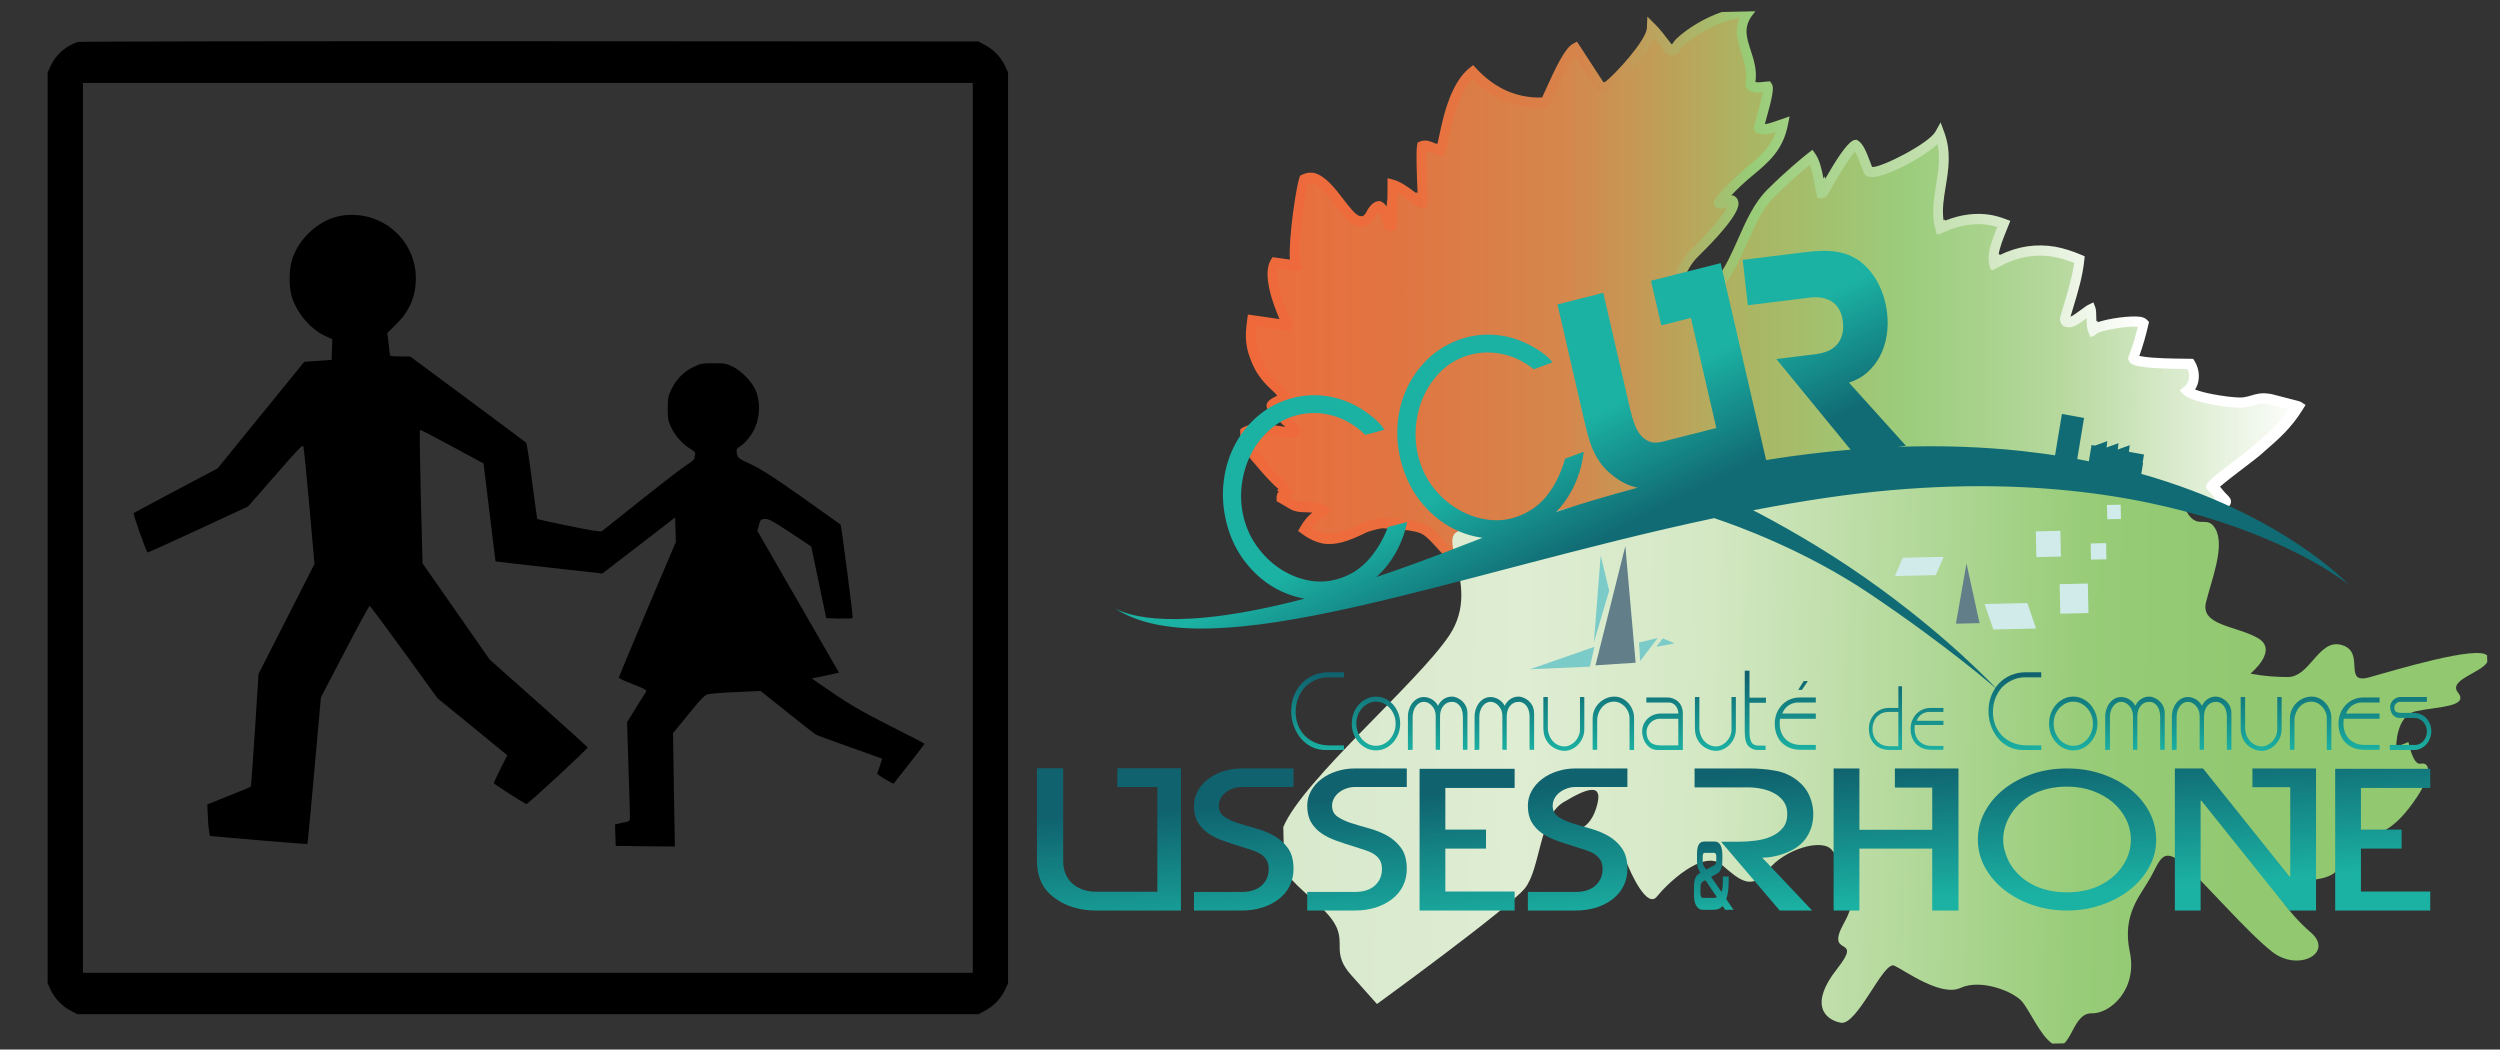 <?xml version="1.0" encoding="UTF-8" standalone="no"?>
<svg
   version="1.0"
   width="2020pt"
   height="848pt"
   viewBox="0 0 2020 848"
   preserveAspectRatio="xMidYMid meet"
   id="svg84"
   sodipodi:docname="17.svg"
   inkscape:version="1.1.1 (3bf5ae0d25, 2021-09-20)"
   xmlns:inkscape="http://www.inkscape.org/namespaces/inkscape"
   xmlns:sodipodi="http://sodipodi.sourceforge.net/DTD/sodipodi-0.dtd"
   xmlns:xlink="http://www.w3.org/1999/xlink"
   xmlns="http://www.w3.org/2000/svg"
   xmlns:svg="http://www.w3.org/2000/svg">
  <rect x="0" y="0" width="2020" height="848" fill="#333333" stroke="none"/>
  <defs
     id="defs88">
    <clipPath
       clipPathUnits="userSpaceOnUse"
       id="clipPath50970">
      <path
         inkscape:connector-curvature="0"
         d="m 623.622,656.888 h 97.796 v 74.175 h -97.796 z"
         id="path50972" />
    </clipPath>
    <linearGradient
       inkscape:collect="always"
       xlink:href="#linearGradient14125"
       id="linearGradient14131"
       x1="93.121"
       y1="310.402"
       x2="558.724"
       y2="310.402"
       gradientUnits="userSpaceOnUse" />
    <linearGradient
       inkscape:collect="always"
       id="linearGradient14125">
      <stop
         style="stop-color:#ed6d3d;stop-opacity:1"
         offset="0"
         id="stop14127" />
      <stop
         id="stop14133"
         offset="0.144"
         style="stop-color:#e07542;stop-opacity:1" />
      <stop
         style="stop-color:#d5874c;stop-opacity:1"
         offset="0.302"
         id="stop14135" />
      <stop
         id="stop14137"
         offset="0.477"
         style="stop-color:#aab663;stop-opacity:1" />
      <stop
         style="stop-color:#9bcd7c;stop-opacity:1"
         offset="0.625"
         id="stop14139" />
      <stop
         id="stop14141"
         offset="0.768"
         style="stop-color:#b6d89d;stop-opacity:1" />
      <stop
         style="stop-color:#ffffff;stop-opacity:1"
         offset="1"
         id="stop14129" />
    </linearGradient>
    <linearGradient
       inkscape:collect="always"
       xlink:href="#linearGradient14143"
       id="linearGradient14149"
       x1="93.121"
       y1="303.868"
       x2="557.091"
       y2="307.135"
       gradientUnits="userSpaceOnUse" />
    <linearGradient
       inkscape:collect="always"
       id="linearGradient14143">
      <stop
         style="stop-color:#ef693b;stop-opacity:1"
         offset="0"
         id="stop14145" />
      <stop
         id="stop14151"
         offset="0.148"
         style="stop-color:#ed6d3d;stop-opacity:1" />
      <stop
         style="stop-color:#d5854b;stop-opacity:1"
         offset="0.32"
         id="stop14153" />
      <stop
         id="stop14155"
         offset="0.479"
         style="stop-color:#98cc77;stop-opacity:1" />
      <stop
         style="stop-color:#cde4bc;stop-opacity:1"
         offset="0.687"
         id="stop14157" />
      <stop
         id="stop14159"
         offset="0.849"
         style="stop-color:#ffffff;stop-opacity:1" />
      <stop
         style="stop-color:#ffffff;stop-opacity:1"
         offset="1"
         id="stop14147" />
    </linearGradient>
    <linearGradient
       inkscape:collect="always"
       xlink:href="#linearGradient13993"
       id="linearGradient13999"
       x1="113.209"
       y1="146.71"
       x2="639.98"
       y2="136.313"
       gradientUnits="userSpaceOnUse" />
    <linearGradient
       inkscape:collect="always"
       id="linearGradient13993">
      <stop
         style="stop-color:#d8e9cc;stop-opacity:1"
         offset="0"
         id="stop13995" />
      <stop
         id="stop14005"
         offset="0.191"
         style="stop-color:#dfedd3;stop-opacity:1" />
      <stop
         id="stop14001"
         offset="0.346"
         style="stop-color:#d4e8c4;stop-opacity:1" />
      <stop
         style="stop-color:#98cc78;stop-opacity:1"
         offset="0.662"
         id="stop14003" />
      <stop
         id="stop14007"
         offset="0.798"
         style="stop-color:#91c870;stop-opacity:1" />
      <stop
         style="stop-color:#91c870;stop-opacity:1"
         offset="1"
         id="stop13997" />
    </linearGradient>
    <clipPath
       clipPathUnits="userSpaceOnUse"
       id="clipPath190">
      <path
         d="M 0,0 H 1191 V 842 H 0 Z"
         id="path192"
         inkscape:connector-curvature="0" />
    </clipPath>
    <linearGradient
       inkscape:collect="always"
       xlink:href="#linearGradient13979"
       id="linearGradient13985"
       x1="321.249"
       y1="248.119"
       x2="300.045"
       y2="291.274"
       gradientUnits="userSpaceOnUse" />
    <linearGradient
       inkscape:collect="always"
       id="linearGradient13979">
      <stop
         id="stop13989"
         offset="0"
         style="stop-color:#116b74;stop-opacity:1" />
      <stop
         id="stop13987"
         offset="1"
         style="stop-color:#1bb1a3;stop-opacity:1" />
    </linearGradient>
    <linearGradient
       inkscape:collect="always"
       xlink:href="#linearGradient14031"
       id="linearGradient14037"
       x1="295.731"
       y1="84.329"
       x2="296.886"
       y2="55.449"
       gradientUnits="userSpaceOnUse" />
    <linearGradient
       inkscape:collect="always"
       id="linearGradient14031">
      <stop
         style="stop-color:#0f6570;stop-opacity:1"
         offset="0"
         id="stop14033" />
      <stop
         style="stop-color:#1bb1a3;stop-opacity:1"
         offset="1"
         id="stop14035" />
    </linearGradient>
    <linearGradient
       inkscape:collect="always"
       xlink:href="#linearGradient14023"
       id="linearGradient14029"
       x1="328.076"
       y1="56.605"
       x2="324.611"
       y2="114.365"
       gradientUnits="userSpaceOnUse" />
    <linearGradient
       inkscape:collect="always"
       id="linearGradient14023">
      <stop
         style="stop-color:#1bb1a3;stop-opacity:1"
         offset="0"
         id="stop14025" />
      <stop
         style="stop-color:#0f626e;stop-opacity:1"
         offset="1"
         id="stop14027" />
    </linearGradient>
    <linearGradient
       inkscape:collect="always"
       xlink:href="#linearGradient14023"
       id="linearGradient14087"
       x1="380.638"
       y1="123.029"
       x2="380.638"
       y2="155.374"
       gradientUnits="userSpaceOnUse" />
    <linearGradient
       inkscape:collect="always"
       xlink:href="#linearGradient14023"
       id="linearGradient1401"
       gradientUnits="userSpaceOnUse"
       x1="328.076"
       y1="56.605"
       x2="324.611"
       y2="114.365" />
    <linearGradient
       inkscape:collect="always"
       xlink:href="#linearGradient14023"
       id="linearGradient1403"
       gradientUnits="userSpaceOnUse"
       x1="328.076"
       y1="56.605"
       x2="324.611"
       y2="114.365" />
    <linearGradient
       inkscape:collect="always"
       xlink:href="#linearGradient14023"
       id="linearGradient1405"
       gradientUnits="userSpaceOnUse"
       x1="328.076"
       y1="56.605"
       x2="324.611"
       y2="114.365" />
    <linearGradient
       inkscape:collect="always"
       xlink:href="#linearGradient14023"
       id="linearGradient1407"
       gradientUnits="userSpaceOnUse"
       x1="328.076"
       y1="56.605"
       x2="324.611"
       y2="114.365" />
    <linearGradient
       inkscape:collect="always"
       xlink:href="#linearGradient14023"
       id="linearGradient1409"
       gradientUnits="userSpaceOnUse"
       x1="328.076"
       y1="56.605"
       x2="324.611"
       y2="114.365" />
    <linearGradient
       inkscape:collect="always"
       xlink:href="#linearGradient14023"
       id="linearGradient1411"
       gradientUnits="userSpaceOnUse"
       x1="328.076"
       y1="56.605"
       x2="324.611"
       y2="114.365" />
    <linearGradient
       inkscape:collect="always"
       xlink:href="#linearGradient14023"
       id="linearGradient1413"
       gradientUnits="userSpaceOnUse"
       x1="328.076"
       y1="56.605"
       x2="324.611"
       y2="114.365" />
    <linearGradient
       inkscape:collect="always"
       xlink:href="#linearGradient14023"
       id="linearGradient1415"
       gradientUnits="userSpaceOnUse"
       x1="328.076"
       y1="56.605"
       x2="324.611"
       y2="114.365" />
    <linearGradient
       inkscape:collect="always"
       xlink:href="#linearGradient14023"
       id="linearGradient1417"
       gradientUnits="userSpaceOnUse"
       x1="328.076"
       y1="56.605"
       x2="324.611"
       y2="114.365" />
    <linearGradient
       inkscape:collect="always"
       xlink:href="#linearGradient14023"
       id="linearGradient1419"
       gradientUnits="userSpaceOnUse"
       x1="328.076"
       y1="56.605"
       x2="324.611"
       y2="114.365" />
    <linearGradient
       inkscape:collect="always"
       xlink:href="#linearGradient14023"
       id="linearGradient1421"
       gradientUnits="userSpaceOnUse"
       x1="328.076"
       y1="56.605"
       x2="324.611"
       y2="114.365" />
    <linearGradient
       inkscape:collect="always"
       xlink:href="#linearGradient14023"
       id="linearGradient1423"
       gradientUnits="userSpaceOnUse"
       x1="328.076"
       y1="56.605"
       x2="324.611"
       y2="114.365" />
    <linearGradient
       inkscape:collect="always"
       xlink:href="#linearGradient14023"
       id="linearGradient1425"
       gradientUnits="userSpaceOnUse"
       x1="380.638"
       y1="123.029"
       x2="380.638"
       y2="155.374" />
    <linearGradient
       inkscape:collect="always"
       xlink:href="#linearGradient14023"
       id="linearGradient1427"
       gradientUnits="userSpaceOnUse"
       x1="380.638"
       y1="123.029"
       x2="380.638"
       y2="155.374" />
    <linearGradient
       inkscape:collect="always"
       xlink:href="#linearGradient14023"
       id="linearGradient1429"
       gradientUnits="userSpaceOnUse"
       x1="380.638"
       y1="123.029"
       x2="380.638"
       y2="155.374" />
    <linearGradient
       inkscape:collect="always"
       xlink:href="#linearGradient14023"
       id="linearGradient1431"
       gradientUnits="userSpaceOnUse"
       x1="380.638"
       y1="123.029"
       x2="380.638"
       y2="155.374" />
    <linearGradient
       inkscape:collect="always"
       xlink:href="#linearGradient14023"
       id="linearGradient1433"
       gradientUnits="userSpaceOnUse"
       x1="380.638"
       y1="123.029"
       x2="380.638"
       y2="155.374" />
    <linearGradient
       inkscape:collect="always"
       xlink:href="#linearGradient14023"
       id="linearGradient1435"
       gradientUnits="userSpaceOnUse"
       x1="380.638"
       y1="123.029"
       x2="380.638"
       y2="155.374" />
    <linearGradient
       inkscape:collect="always"
       xlink:href="#linearGradient14023"
       id="linearGradient1437"
       gradientUnits="userSpaceOnUse"
       x1="380.638"
       y1="123.029"
       x2="380.638"
       y2="155.374" />
    <linearGradient
       inkscape:collect="always"
       xlink:href="#linearGradient14023"
       id="linearGradient1439"
       gradientUnits="userSpaceOnUse"
       x1="380.638"
       y1="123.029"
       x2="380.638"
       y2="155.374" />
    <linearGradient
       inkscape:collect="always"
       xlink:href="#linearGradient14023"
       id="linearGradient1441"
       gradientUnits="userSpaceOnUse"
       x1="380.638"
       y1="123.029"
       x2="380.638"
       y2="155.374" />
    <linearGradient
       inkscape:collect="always"
       xlink:href="#linearGradient14023"
       id="linearGradient1443"
       gradientUnits="userSpaceOnUse"
       x1="380.638"
       y1="123.029"
       x2="380.638"
       y2="155.374" />
    <linearGradient
       inkscape:collect="always"
       xlink:href="#linearGradient14023"
       id="linearGradient1445"
       gradientUnits="userSpaceOnUse"
       x1="380.638"
       y1="123.029"
       x2="380.638"
       y2="155.374" />
    <linearGradient
       inkscape:collect="always"
       xlink:href="#linearGradient14023"
       id="linearGradient1447"
       gradientUnits="userSpaceOnUse"
       x1="380.638"
       y1="123.029"
       x2="380.638"
       y2="155.374" />
    <linearGradient
       inkscape:collect="always"
       xlink:href="#linearGradient14023"
       id="linearGradient1449"
       gradientUnits="userSpaceOnUse"
       x1="380.638"
       y1="123.029"
       x2="380.638"
       y2="155.374" />
    <linearGradient
       inkscape:collect="always"
       xlink:href="#linearGradient14023"
       id="linearGradient1451"
       gradientUnits="userSpaceOnUse"
       x1="380.638"
       y1="123.029"
       x2="380.638"
       y2="155.374" />
    <linearGradient
       inkscape:collect="always"
       xlink:href="#linearGradient14023"
       id="linearGradient1453"
       gradientUnits="userSpaceOnUse"
       x1="380.638"
       y1="123.029"
       x2="380.638"
       y2="155.374" />
    <linearGradient
       inkscape:collect="always"
       xlink:href="#linearGradient14023"
       id="linearGradient1455"
       gradientUnits="userSpaceOnUse"
       x1="380.638"
       y1="123.029"
       x2="380.638"
       y2="155.374" />
    <linearGradient
       inkscape:collect="always"
       xlink:href="#linearGradient14023"
       id="linearGradient1457"
       gradientUnits="userSpaceOnUse"
       x1="380.638"
       y1="123.029"
       x2="380.638"
       y2="155.374" />
    <linearGradient
       inkscape:collect="always"
       xlink:href="#linearGradient14023"
       id="linearGradient1459"
       gradientUnits="userSpaceOnUse"
       x1="380.638"
       y1="123.029"
       x2="380.638"
       y2="155.374" />
    <linearGradient
       inkscape:collect="always"
       xlink:href="#linearGradient14023"
       id="linearGradient1461"
       gradientUnits="userSpaceOnUse"
       x1="380.638"
       y1="123.029"
       x2="380.638"
       y2="155.374" />
    <linearGradient
       inkscape:collect="always"
       xlink:href="#linearGradient14023"
       id="linearGradient1463"
       gradientUnits="userSpaceOnUse"
       x1="380.638"
       y1="123.029"
       x2="380.638"
       y2="155.374" />
  </defs>
  <sodipodi:namedview
     id="namedview86"
     pagecolor="#ffffff"
     bordercolor="#666666"
     borderopacity="1.0"
     inkscape:pageshadow="2"
     inkscape:pageopacity="0.0"
     inkscape:pagecheckerboard="0"
     inkscape:document-units="pt"
     showgrid="false"
     inkscape:zoom="0.11440497"
     inkscape:cx="659.93639"
     inkscape:cy="-266.59682"
     inkscape:window-width="1920"
     inkscape:window-height="1017"
     inkscape:window-x="-8"
     inkscape:window-y="-8"
     inkscape:window-maximized="1"
     inkscape:current-layer="svg84" />
  <g
     transform="matrix(0.1,0,0,-0.1,0,848)"
     fill="#000000"
     stroke="none"
     id="g82">
    <path
       d="M 630,8141 C 536,8112 453,8040 411,7951 l -26,-56 V 4215 535 l 26,-56 c 33,-69 91,-129 161,-166 l 53,-28 h 3640 3640 l 53,28 c 70,37 128,97 161,166 l 26,56 v 3680 3680 l -26,56 c -33,69 -91,129 -161,166 l -53,28 -3625,2 c -1994,1 -3636,-2 -3650,-6 z M 7860,4215 V 620 H 4265 670 v 3595 3595 h 3595 3595 z"
       id="path2" />
    <path
       d="m 2771,6739 c -180,-24 -355,-176 -411,-357 -25,-80 -27,-215 -4,-293 40,-135 148,-265 269,-322 l 60,-28 -3,-84 -3,-83 -110,-8 -110,-7 -351,-431 -350,-431 -335,-177 c -184,-97 -339,-180 -343,-185 -6,-6 100,-308 112,-317 2,-2 185,81 408,184 l 405,188 220,252 c 179,206 220,249 226,234 4,-11 26,-229 49,-485 l 41,-466 -226,-444 -226,-444 -29,-454 c -16,-250 -31,-456 -34,-458 -2,-2 -82,-35 -177,-73 l -174,-70 4,-87 c 1,-49 6,-106 10,-128 l 7,-40 392,-34 c 216,-19 394,-32 396,-30 2,2 27,270 56,594 l 53,590 193,370 c 106,204 196,370 201,369 4,0 129,-168 278,-373 l 270,-373 282,-230 282,-231 -55,-108 c -30,-60 -54,-113 -54,-117 0,-7 197,-133 262,-169 10,-5 500,448 496,458 -2,4 -180,166 -397,359 l -395,351 -271,389 -271,388 -14,537 c -7,294 -10,538 -7,541 3,3 119,-57 259,-133 l 255,-138 48,-395 c 26,-217 49,-396 49,-396 1,-1 195,-24 432,-50 l 431,-48 294,226 294,227 3,-99 3,-99 -231,-544 c -126,-299 -230,-548 -230,-553 0,-5 52,-29 115,-53 74,-28 112,-48 108,-55 -4,-6 -40,-65 -82,-131 l -74,-120 11,-365 c 7,-201 12,-381 12,-400 0,-36 0,-36 -60,-48 l -61,-13 3,-87 3,-87 239,-3 239,-2 -8,458 -7,458 126,154 c 112,137 131,156 164,162 20,4 123,12 227,16 l 190,9 216,-172 c 118,-95 224,-177 235,-183 10,-5 111,-42 224,-82 113,-40 228,-81 257,-92 l 51,-19 -20,-61 -21,-61 22,-16 c 11,-9 41,-27 66,-40 l 45,-24 22,29 c 113,141 228,290 228,294 0,3 -125,68 -277,144 -255,129 -350,186 -581,347 l -53,37 58,12 c 32,6 81,17 110,23 l 52,12 -330,573 -330,573 13,47 c 13,44 16,47 48,49 29,2 62,-16 205,-110 l 170,-113 60,-289 61,-290 107,-3 c 59,-1 107,1 107,5 0,38 -92,749 -98,754 -4,3 -142,102 -306,218 -227,160 -327,225 -412,266 -109,51 -113,54 -120,90 -5,30 -3,40 11,48 42,23 94,81 123,135 54,102 60,232 14,336 -29,64 -114,150 -181,183 -50,25 -67,28 -156,28 -93,0 -105,-2 -167,-33 -77,-38 -134,-97 -175,-181 -24,-49 -27,-68 -28,-151 0,-82 4,-103 27,-152 32,-68 96,-140 156,-175 35,-21 42,-30 38,-47 -3,-12 -6,-26 -6,-32 0,-7 -28,-30 -62,-51 -35,-22 -200,-149 -368,-283 -168,-133 -310,-247 -317,-252 -8,-7 -98,8 -265,42 -139,29 -255,54 -257,56 -1,1 -21,139 -42,305 -21,167 -43,307 -47,311 -5,5 -217,163 -473,353 l -464,344 -82,1 c -61,0 -83,3 -83,13 0,7 -5,49 -10,94 l -11,82 74,73 c 106,105 157,224 157,368 0,313 -275,551 -589,509 z"
       id="path4" />
  </g>
  <g
     id="g14443"
     transform="matrix(1.831,0,0,-1.918,837.863,843.238)">
    <g
       id="g14295">
      <path
         inkscape:connector-curvature="0"
         id="path136"
         d="m 302.212,432.327 c -6.85,-2.404 -13.624,-6.262 -18.521,-10.543 v 0 c -1.261,-1.09 -2.476,-4.013 -3.748,-3.126 v 0 c -0.371,-0.148 -0.742,-0.091 -1.124,0.365 v 0 c -2.379,2.961 -4.781,6.211 -7.504,8.801 v 0 c -0.297,-7.436 -20.962,-27.371 -21.468,-25.41 v 0 c -0.036,0.053 -0.07,0.105 -0.105,0.154 v 0 c -0.405,-0.2 -0.66,-0.226 -0.707,-0.029 v 0 c -3.809,5.608 -7.614,11.188 -11.45,16.788 v 0 c -4.129,-2.056 -10.965,-18.456 -13.19,-22.605 v 0 c 0.281,-0.07 -3.126,-0.74 -8.339,0.065 v 0 c -6.16,0.801 -15.217,3.703 -23.783,12.557 v 0 c -6.538,-4.908 -9.995,-15.816 -11.764,-23.429 v 0 c -1.133,-4.876 -1.976,-9.155 -2.39,-9.733 v 0 c -0.243,0.078 -0.491,0.179 -0.742,0.278 v 0 c -0.025,-0.049 -0.051,-0.124 -0.072,-0.156 v 0 c -1.632,0.561 -3.613,1.599 -5.488,1.966 v 0 c -0.679,0.057 -1.335,-0.004 -1.94,-0.245 v 0 c -0.73,-3.571 0.546,-23.895 0.403,-23.954 v 0 c -0.249,0.158 -0.534,0.359 -0.806,0.54 v 0 c 0.002,-0.238 0.004,-0.409 -0.006,-0.413 v 0 c -3.311,2.079 -8.647,6.612 -12.61,7.62 v 0 c -0.11,-17.893 -0.183,-19.004 -1.107,-16.284 v 0 c -0.409,-4.106 -1.472,5.935 -4.762,7.234 v 0 c -0.879,-0.053 -1.89,-0.7 -3.067,-2.311 v 0 c -1.696,-3.495 -3.48,-4.484 -5.367,-3.978 v 0 c -5.783,0.165 -12.553,16.286 -20.841,18.235 v 0 c -1.255,0.148 -2.546,-0.023 -3.872,-0.658 v 0 c -1.407,-3.807 -4.899,-26.508 -4.013,-34.09 v 0 c 0.314,-2.398 1.989,-2.495 0.148,-2.185 v 0 c -0.084,-0.006 -0.312,0.038 -0.768,0.116 v 0 c -0.266,0.038 -0.555,0.076 -0.903,0.114 v 0 c -2.417,0.359 -4.834,0.641 -7.28,0.97 v 0 c -3.452,-5.357 1.805,-18.218 4.418,-23.828 v 0 c 1.282,-2.655 2.248,-2.778 -0.569,-2.364 v 0 c -4.665,0.66 -9.324,1.333 -13.949,1.93 v 0 c -1.004,-6.966 -0.941,-10.874 2.134,-17.558 v 0 c 3.914,-8.478 9.697,-10.429 12.336,-15.008 v 0 c -1.78,-0.823 -6.226,-2.685 -5.895,-3.556 v 0 c 1.076,-0.968 4.648,-4.849 7.652,-7.257 v 0 c 6.063,-5.062 1.544,-4.151 -4.941,-3.239 v 0 c -4.733,0.664 -10.509,1.331 -13.983,-0.323 v 0 l 0.131,-5.96 c 4.958,-5.753 14.246,-16.56 17.796,-17.954 v 0 c 0.114,0.019 0.245,0.021 0.335,0.089 v 0 c -0.053,-0.049 -0.118,-0.093 -0.177,-0.141 v 0 c 0.392,-0.124 0.736,-0.165 0.955,-0.015 v 0 c -1.278,-1.059 -3.514,-2.233 -3.381,-3.959 v 0 c 0.974,-0.443 3.024,-1.822 5.017,-2.807 v 0 c 0.884,-0.464 1.852,-0.709 2.847,-0.873 v 0 c 2.417,-0.257 4.977,-0.059 7.207,-0.475 v 0 c 1.308,-0.152 2.531,-0.456 3.562,-1.141 v 0 c -2.951,-1.822 -5.882,-3.748 -8.396,-7.955 v 0 c 2.98,-2.12 5.76,-3.29 8.43,-3.798 v 0 c 5.785,-0.812 11.123,1.428 17.026,4.081 v 0 c 0.51,0.472 6.289,2.303 9.254,2.404 v 0 l 11.146,-0.898 c 0.24,-0.04 0.437,-0.076 0.664,-0.116 v 0 l 0.15,-0.008 c 5.492,-0.846 7.036,-1.626 11.07,-5.627 v 0 c 0.981,-0.932 7.495,-7.841 12.523,-13.198 v 0 c 104.359,36.602 188.273,44.684 253.479,39.479 v 0 l 12.182,-1.149 c 2.044,-0.221 4.066,-0.458 6.072,-0.702 v 0 l 12.264,-1.708 c 2.174,-0.333 4.294,-0.702 6.424,-1.065 v 0 l 35.461,-7.744 9.071,0.947 c 2.936,0.666 0.734,1.578 -0.833,3.383 v 0 c -1.126,1.346 -2.271,2.588 -3.41,3.79 v 0 c 0.544,1.504 16.452,12.509 19.137,14.774 v 0 c 7.128,5.983 13.116,10.476 18.593,18.96 v 0 c -0.378,0.243 -11.136,2.809 -12.471,3.132 v 0 c -0.272,0.053 -0.491,0.068 -0.742,0.11 v 0 c -4.811,0.742 -6.443,-0.873 -10.929,-1.51 v 0 c -1.767,-0.262 -6.272,0.076 -10.965,0.81 v 0 c -5.844,0.854 -12.215,2.345 -14.12,4.068 v 0 c 3.67,2.841 3.731,7.865 1.455,11.344 v 0 c -3.754,0.084 -15.497,0.025 -21.246,0.962 v 0 c -2.295,0.312 -3.887,0.747 -4.051,1.36 v 0 c 2.029,5.123 3.32,9.32 4.612,14.689 v 0 c -0.306,0.308 -0.852,0.529 -1.565,0.69 v 0 c -5.612,0.732 -18.355,-1.563 -20.211,-3.117 v 0 c -0.061,0.141 -0.11,0.321 -0.156,0.512 v 0 c -0.278,-0.135 -0.51,-0.257 -0.656,-0.384 v 0 c -0.69,1.548 -0.228,7.017 -0.74,8.312 v 0 c -2.124,-0.966 -8.196,-6.39 -10.054,-5.33 v 0 c -0.833,-0.097 -1.377,0.266 -1.373,1.44 v 0 c 2.419,8.029 5.557,16.465 6.428,24.823 v 0 c -3.615,1.462 -7.282,2.617 -11.043,3.29 v 0 c -8.078,1.289 -16.587,0.321 -25.878,-4.648 v 0 c -0.038,0.156 -0.034,0.337 -0.061,0.502 v 0 c -0.251,-0.129 -0.5,-0.24 -0.753,-0.375 v 0 c -1.038,4.18 2.153,10.988 4.366,16.271 v 0 c -1.938,0.702 -3.935,1.253 -6,1.63 v 0 c -6.295,1 -13.259,0.312 -21.373,-3.195 v 0 c -0.036,0.135 -0.051,0.27 -0.086,0.405 v 0 c -0.247,-0.105 -0.479,-0.171 -0.726,-0.285 v 0 c -3.461,12.776 5.325,25.148 -0.105,39.245 v 0 c -3.663,-6.222 -27.223,-17.281 -30.366,-15.849 v 0 c -0.673,-0.011 -1.099,0.143 -1.166,0.508 v 0 c -1.059,2.185 -3.301,9.539 -5.583,10.726 v 0 c -0.084,-0.015 -0.169,-0.011 -0.247,-0.046 v 0 c -4.311,-2.39 -13.892,-19.903 -14.16,-19.953 v 0 c -0.078,0.312 -0.15,0.685 -0.226,1.031 v 0 c -0.337,-0.559 -0.553,-0.903 -0.588,-0.911 v 0 c -1.019,4.201 -1.719,11.387 -4.271,14.879 v 0 c -2.662,-1.951 -10.246,-7.966 -17.984,-15.335 v 0 c -14.017,-13.321 -14.432,-40.137 -35.974,-46.782 v 0 c -0.766,-0.236 -1.419,-0.228 -1.995,-0.074 v 0 c -5.568,-0.091 -4.385,13.504 4.482,21.839 v 0 c 15.516,14.556 18.918,21.086 16.311,22.035 v 0 c -0.983,-0.002 -2.349,-0.384 -4.024,-1.137 v 0 c -0.787,-0.354 -1.014,-0.266 -0.886,0.097 v 0 c -3.554,-1.542 4.988,6.563 7.746,9.048 v 0 c 8.122,7.36 17.224,11.515 19.821,24.18 v 0 c -2.514,-0.825 -7.491,-2.731 -9.373,-2.082 v 0 c -0.618,0.019 -1.141,0.124 -1.392,0.453 v 0 c 0.567,2.172 4.986,15.887 3.948,17.387 v 0 c -1.662,-0.114 -4.11,-0.586 -5.595,-0.196 v 0 c -1.356,0.097 -2.322,0.567 -2.02,2.037 v 0 c 1.995,10.315 -7.559,18.129 -2.212,27.559 v 0 L 302.213,432.327 Z M 537.419,249.554 c 7.131,5.981 13.118,10.473 18.597,18.96 v 0 c -5.479,-8.487 -11.467,-12.979 -18.597,-18.96 v 0 c -2.685,-2.265 -18.591,-13.266 -19.135,-14.78 v 0 c 0.544,1.514 16.45,12.515 19.135,14.78 m -13.449,-21.105 c 0.006,-0.337 -0.386,-0.605 -1.445,-0.844 v 0 c 1.059,0.238 1.451,0.506 1.445,0.844"
         style="fill:url(#linearGradient14131);fill-opacity:1;stroke:none" />
      <path
         inkscape:connector-curvature="0"
         id="path164"
         d="m 302.13,434.581 c -7.15,-2.404 -14.396,-6.39 -19.856,-11.165 v 0 c -0.593,-0.519 -1.08,-1.173 -1.548,-1.812 v 0 c -0.118,-0.162 -0.272,-0.367 -0.422,-0.567 v 0 l -0.084,0.055 -0.219,-0.084 -0.886,1.116 c -1.97,2.497 -4.011,5.074 -6.312,7.263 v 0 l -3.455,3.284 -0.19,-4.762 c -0.209,-5.228 -14.061,-19.667 -18.621,-22.95 v 0 l -0.177,0.207 -0.39,-0.167 c -3.528,5.197 -7.05,10.362 -10.602,15.546 v 0 l -1.061,1.554 -1.683,-0.837 c -3.581,-1.786 -7.58,-9.775 -12.059,-19.253 v 0 c -0.624,-1.32 -1.175,-2.482 -1.616,-3.37 v 0 c -1.187,-0.112 -3.533,-0.181 -6.614,0.289 v 0 c -5.73,0.744 -14.287,3.417 -22.512,11.918 v 0 l -1.322,1.365 -1.525,-1.139 c -5.5,-4.129 -9.729,-12.431 -12.572,-24.671 v 0 c -0.316,-1.358 -0.607,-2.67 -0.875,-3.872 v 0 c -0.268,-1.198 -0.553,-2.48 -0.797,-3.495 v 0 l -0.411,0.162 -0.076,-0.152 c -1.225,0.504 -2.605,1.069 -4.009,1.35 v 0 l -0.247,0.034 c -1.059,0.082 -2.037,-0.049 -2.904,-0.388 v 0 l -1.09,-0.428 -0.234,-1.149 c -0.529,-2.588 -0.186,-11.416 0.215,-20.24 v 0 l -0.751,0.502 0.006,-0.352 c -3.153,2.25 -6.694,4.739 -9.836,5.54 v 0 l -2.674,0.679 -0.017,-2.756 c -0.015,-2.193 -0.029,-4.353 -0.046,-6.359 v 0 l -0.07,0.205 -0.302,-3.022 c -0.675,0.972 -1.485,1.717 -2.506,2.117 v 0 l -0.441,0.173 -0.477,-0.023 c -1.651,-0.099 -3.187,-1.143 -4.684,-3.193 v 0 l -0.198,-0.331 c -1.029,-2.115 -2.001,-3.054 -2.862,-2.835 v 0 l -0.502,0.076 c -1.767,0.046 -4.897,3.948 -7.409,7.08 v 0 c -3.727,4.646 -7.953,9.908 -13,11.093 v 0 l -0.238,0.044 c -1.746,0.211 -3.442,-0.082 -5.057,-0.85 v 0 l -0.793,-0.38 -0.306,-0.823 c -1.405,-3.819 -4.899,-25.928 -4.186,-34.518 v 0 c -1.143,0.162 -2.288,0.306 -3.433,0.456 v 0 c -0.955,0.122 -1.913,0.245 -2.877,0.378 v 0 l -1.36,0.186 -0.747,-1.154 c -3.754,-5.827 0.555,-17.695 3.826,-24.922 v 0 h -0.038 c -3.944,0.565 -7.881,1.12 -11.8,1.626 v 0 l -2.105,0.272 -0.304,-2.105 c -1.044,-7.232 -0.96,-11.657 2.311,-18.772 v 0 c 2.535,-5.486 5.838,-8.476 8.491,-10.883 v 0 c 0.911,-0.823 1.753,-1.588 2.472,-2.366 v 0 c -3.216,-1.502 -5.452,-2.889 -4.583,-5.171 v 0 l 0.19,-0.487 0.386,-0.348 c 0.308,-0.278 0.831,-0.812 1.491,-1.478 v 0 c 1.582,-1.599 3.95,-3.99 6.068,-5.715 v 0 c -0.669,0.086 -1.352,0.186 -1.964,0.274 v 0 c -6.009,0.86 -13.833,1.982 -17.954,-1.308 v 0 l 0.16,-7.365 c 0.316,-0.363 0.658,-0.761 1.021,-1.181 v 0 c 5.798,-6.726 11.682,-13.401 15.716,-16.613 v 0 l -0.766,-0.61 0.888,-0.289 c -0.637,-0.825 -1.073,-1.82 -0.981,-3.041 v 0 l 0.097,-1.268 1.156,-0.531 c 0.396,-0.177 0.985,-0.538 1.683,-0.945 v 0 c 0.979,-0.582 2.134,-1.268 3.231,-1.81 v 0 c 0.979,-0.515 2.092,-0.86 3.619,-1.107 v 0 c 1.092,-0.116 2.208,-0.146 3.315,-0.175 v 0 c 0.909,-0.023 1.786,-0.051 2.643,-0.129 v 0 c -1.869,-1.491 -3.602,-3.322 -5.209,-6.015 v 0 l -1.023,-1.713 1.628,-1.156 c 3.096,-2.2 6.133,-3.558 9.381,-4.176 v 0 c 6.175,-0.871 11.665,1.312 18.211,4.252 v 0 l 0.321,0.148 0.099,0.093 c 1.033,0.481 5.502,1.85 7.905,1.972 v 0 l 10.861,-0.869 0.812,-0.127 c 5.053,-0.78 6.16,-1.346 9.908,-5.051 v 0 c 0.884,-0.844 7.067,-7.392 12.441,-13.118 v 0 l 0.962,-1.025 1.327,0.46 c 91.732,32.184 176.721,45.422 252.562,39.369 v 0 l 12.146,-1.143 c 2.037,-0.219 4.049,-0.453 6.011,-0.698 v 0 l 12.23,-1.694 c 2.014,-0.312 3.982,-0.65 5.945,-0.989 v 0 l 0.447,-0.074 0.728,4.252 -0.443,0.078 c -1.989,0.34 -3.98,0.681 -6.047,1.004 v 0 l -12.296,1.708 c -2.016,0.247 -4.051,0.483 -6.139,0.711 v 0 l -12.207,1.149 c -76.108,6.08 -161.243,-7.091 -253.038,-39.133 v 0 c -2.849,3.039 -10.499,11.169 -11.619,12.239 v 0 c -4.359,4.317 -6.306,5.304 -12.391,6.232 v 0 l -12.106,1.04 -0.122,-0.004 c -2.516,-0.08 -8.137,-1.5 -10.13,-2.619 v 0 c -6.07,-2.723 -10.764,-4.591 -15.676,-3.9 v 0 c -1.945,0.369 -3.868,1.124 -5.831,2.288 v 0 c 1.898,2.522 4.028,3.967 6.525,5.507 v 0 l 2.866,1.776 -2.803,1.864 c -1.563,1.036 -3.315,1.343 -4.366,1.462 v 0 c -1.443,0.268 -2.946,0.306 -4.402,0.344 v 0 c -0.989,0.027 -1.991,0.051 -2.847,0.139 v 0 c -0.953,0.158 -1.63,0.352 -2.236,0.673 v 0 c -1.044,0.517 -2.098,1.147 -2.993,1.675 v 0 c -0.038,0.019 -0.072,0.044 -0.103,0.063 v 0 c 0.312,0.255 0.654,0.506 0.901,0.688 v 0 c 0.337,0.249 0.656,0.481 0.941,0.717 v 0 c 0.101,0.078 0.186,0.156 0.259,0.228 v 0 l -2.246,2.425 -0.051,-0.141 -0.093,0.091 0.059,0.143 -0.597,0.645 c 0.388,0.318 0.825,0.378 0.998,0.375 v 0 l 0.002,0.002 c -3.018,1.185 -12.673,12.384 -16.794,17.17 v 0 c -0.73,0.844 -1.367,1.586 -1.894,2.191 v 0 c 2.558,2.32 10.083,1.246 14.784,0.569 v 0 c 5.081,-0.726 7.875,-1.128 8.9,1.175 v 0 c 0.951,2.139 -1.067,4.064 -3.436,6.04 v 0 c -1.972,1.584 -4.277,3.908 -5.825,5.475 v 0 c 0.991,0.512 2.221,1.065 2.83,1.339 v 0 l 2.936,1.348 -1.181,2.05 c -1.223,2.126 -2.946,3.682 -4.773,5.336 v 0 c -2.487,2.255 -5.306,4.811 -7.472,9.495 v 0 c -2.48,5.405 -2.872,8.769 -2.238,14.238 v 0 c 3.195,-0.426 6.401,-0.882 9.609,-1.341 v 0 l 2.238,-0.316 c 1.666,-0.247 2.984,-0.439 3.847,0.858 v 0 c 0.844,1.261 0.12,2.459 -0.308,3.18 v 0 c -0.207,0.342 -0.483,0.797 -0.763,1.384 v 0 c -4.224,9.058 -6.104,16.828 -5.07,20.569 v 0 c 0.437,-0.059 0.873,-0.114 1.31,-0.171 v 0 c 1.451,-0.183 2.9,-0.373 4.423,-0.597 v 0 c 0.325,-0.038 0.593,-0.07 0.78,-0.097 v 0 l 0.285,-0.049 c 0.236,-0.04 0.43,-0.076 0.614,-0.089 v 0 l 0.23,-0.04 c 0.525,-0.097 1.919,-0.342 2.706,0.974 v 0 c 0.234,0.394 0.675,1.44 -0.283,2.638 v 0 c -0.148,0.183 -0.35,0.437 -0.426,1.008 v 0 c -0.795,6.85 2.229,26.905 3.63,32.209 v 0 c 0.567,0.167 1.143,0.219 1.738,0.162 v 0 c 3.562,-0.922 7.245,-5.513 10.501,-9.564 v 0 c 3.611,-4.507 6.747,-8.409 10.397,-8.685 v 0 c 2.128,-0.477 5.081,0.072 7.531,4.992 v 0 c 0.378,0.498 0.681,0.806 0.905,0.995 v 0 c 0.538,-0.723 1.2,-2.269 1.976,-4.621 v 0 c 0.569,-1.719 1.103,-3.345 2.822,-3.309 v 0 h 0.004 c 0.327,-0.131 0.713,-0.181 1.179,-0.103 v 0 c 2.109,0.337 2.24,0.354 2.345,16.315 v 0 c 1.964,-1.061 4.132,-2.615 5.994,-3.944 v 0 c 1.223,-0.873 2.36,-1.683 3.324,-2.29 v 0 l 0.957,-0.599 0.365,0.154 0.453,-0.285 1.044,0.449 c 1.409,0.607 1.409,0.607 1.152,6.312 v 0 c -0.194,4.326 -0.616,13.622 -0.441,17.65 v 0 c 0.896,-0.234 1.873,-0.637 2.818,-1.027 v 0 c 0.679,-0.285 1.333,-0.55 1.94,-0.759 v 0 l 1.491,-0.51 0.095,0.122 0.747,-0.255 0.932,1.301 c 0.51,0.709 0.793,1.812 1.873,6.667 v 0 c 0.266,1.189 0.557,2.489 0.865,3.836 v 0 c 2.307,9.912 5.589,17.11 9.556,20.976 v 0 c 8.649,-8.265 17.539,-10.969 23.566,-11.749 v 0 c 3.619,-0.555 9.653,-1.092 10.684,1.272 v 0 c 0.508,0.972 1.215,2.465 2.054,4.235 v 0 c 1.9,4.026 5.954,12.599 8.698,15.959 v 0 c 3.313,-4.847 6.614,-9.68 9.91,-14.54 v 0 l 0.217,-0.694 0.939,-0.426 c 0.365,-0.169 0.723,-0.219 1.05,-0.213 v 0 c 0.323,-0.11 0.671,-0.15 1.042,-0.11 v 0 c 3.073,0.325 11.792,9.834 12.772,10.918 v 0 c 3.398,3.741 7.291,8.518 9.202,12.595 v 0 c 1.175,-1.352 2.311,-2.79 3.429,-4.205 v 0 l 1.428,-1.795 c 0.677,-0.816 1.55,-1.242 2.465,-1.227 v 0 c 2.151,-0.685 3.817,1.582 4.583,2.622 v 0 c 0.31,0.428 0.671,0.911 0.905,1.118 v 0 c 6.669,5.825 16.545,10.501 24.931,12.026 v 0 c -2.425,-5.528 -0.681,-10.627 0.896,-15.233 v 0 c 1.32,-3.866 2.573,-7.517 1.795,-11.526 v 0 c -0.304,-1.493 0.156,-2.499 0.597,-3.071 v 0 c 0.958,-1.268 2.503,-1.481 3.206,-1.537 v 0 c 1.149,-0.255 2.491,-0.186 3.767,-0.051 v 0 c -0.386,-2.212 -1.455,-6.257 -3.187,-12.089 v 0 c -0.329,-1.103 -0.578,-1.949 -0.688,-2.368 v 0 l -0.266,-1.025 0.643,-0.837 c 0.812,-1.055 2.086,-1.242 2.759,-1.28 v 0 c 1.632,-0.401 3.857,0.072 6.54,0.898 v 0 c -2.427,-6.58 -7.12,-10.315 -12.433,-14.54 v 0 c -1.858,-1.481 -3.777,-3.007 -5.656,-4.714 v 0 c -10.53,-9.476 -9.83,-10.562 -8.946,-11.941 v 0 c 0.243,-0.371 0.839,-1.052 1.966,-1.046 v 0 c 1.017,-0.375 2.058,0.097 2.449,0.276 v 0 c 0.494,0.221 0.924,0.39 1.295,0.523 v 0 c -1.08,-2.143 -4.583,-7.219 -15.942,-17.878 v 0 c -7.293,-6.856 -9.952,-16.978 -7.867,-22.122 v 0 c 0.867,-2.126 2.529,-3.372 4.593,-3.448 v 0 c 0.926,-0.194 1.9,-0.139 2.902,0.165 v 0 c 13.96,4.307 19.532,16.324 24.922,27.936 v 0 c 3.429,7.392 6.671,14.373 11.901,19.348 v 0 c 6.409,6.099 12.475,11.07 15.797,13.654 v 0 c 0.964,-2.354 1.571,-5.583 2.084,-8.303 v 0 c 0.268,-1.409 0.517,-2.727 0.789,-3.843 v 0 l 0.487,-2.008 0.749,0.15 0.068,-0.274 2.027,0.403 c 1.006,0.202 1.073,0.316 2.83,3.273 v 0 c 5.157,8.679 8.841,14.092 10.868,16.088 v 0 c 1.029,-1.605 2.303,-4.878 2.851,-6.289 v 0 c 0.388,-1.002 0.73,-1.875 1.006,-2.461 v 0 c 0.243,-0.696 0.943,-1.81 2.936,-1.879 v 0 c 5.108,-0.896 22.326,7.398 29.644,13.776 v 0 c 1.305,-5.785 0.354,-11.313 -0.639,-17.108 v 0 c -1.025,-5.971 -2.088,-12.146 -0.375,-18.469 v 0 l 0.65,-2.409 0.7,0.304 0.12,-0.428 2.284,0.987 c 7.105,3.075 13.711,4.073 20.126,3.056 v 0 c 1.162,-0.211 2.33,-0.485 3.49,-0.825 v 0 c -2.242,-5.285 -4.631,-11.155 -3.562,-15.474 v 0 l 0.664,-2.691 0.69,0.369 0.122,-0.496 2.451,1.31 c 8.075,4.317 16.098,5.764 24.479,4.425 v 0 c 2.91,-0.521 5.893,-1.367 9.079,-2.567 v 0 c -0.82,-5.886 -2.723,-11.899 -4.568,-17.722 v 0 c -0.542,-1.704 -1.08,-3.4 -1.582,-5.072 v 0 l -0.095,-0.624 c -0.002,-1.215 0.375,-2.164 1.116,-2.822 v 0 c 0.405,-0.361 1.073,-0.763 2.058,-0.791 v 0 c 2.347,-0.65 5.367,1.462 8.554,3.712 v 0 c 0.049,-2.598 0.12,-4.26 0.626,-5.399 v 0 l 1.111,-2.655 0.715,0.599 0.183,-0.342 2.13,1.466 c 1.561,1.078 12.572,3.176 17.859,2.738 v 0 c -1.16,-4.555 -2.349,-8.206 -4.058,-12.525 v 0 l -0.259,-0.656 0.179,-0.681 c 0.491,-1.873 2.603,-2.518 5.789,-2.948 v 0 c 4.876,-0.793 13.622,-0.898 18.848,-0.953 v 0 c 0.531,-0.004 1.023,-0.011 1.462,-0.017 v 0 c 1.109,-2.421 0.974,-5.591 -1.491,-7.498 v 0 l -2.035,-1.578 1.909,-1.727 c 2.719,-2.463 10.726,-3.95 15.238,-4.61 v 0 c 3.851,-0.593 9.208,-1.164 11.595,-0.804 v 0 c 1.738,0.245 3.073,0.622 4.254,0.953 v 0 c 1.976,0.557 3.406,0.962 5.869,0.588 v 0 l 0.65,-0.156 c 4.347,-1.044 7.069,-1.715 8.765,-2.141 v 0 c -4.256,-5.853 -8.909,-9.72 -14.196,-14.111 v 0 l -2.299,-1.915 c -0.869,-0.738 -3.469,-2.632 -6.222,-4.636 v 0 c -11.355,-8.272 -13.095,-9.792 -13.553,-11.056 v 0 l -0.456,-1.255 0.917,-0.966 c 0.991,-1.05 2.168,-2.309 3.347,-3.72 v 0 c 0.072,-0.078 0.146,-0.16 0.221,-0.245 v 0 l -6.241,-0.65 0.447,-4.29 9.073,0.943 0.249,0.044 c 0.711,0.16 2.592,0.586 3.045,2.282 v 0 c 0.437,1.647 -0.795,2.784 -1.694,3.604 v 0 c -0.327,0.304 -0.694,0.637 -1.004,0.989 v 0 c -0.709,0.844 -1.413,1.637 -2.079,2.368 v 0 c 2.377,1.993 7.66,5.846 11.081,8.335 v 0 c 3.058,2.231 5.475,3.988 6.458,4.819 v 0 l 2.278,1.898 c 6.266,5.205 11.68,9.701 16.741,17.547 v 0 l 1.189,1.833 -1.852,1.162 c -0.422,0.268 -0.633,0.403 -12.315,3.208 v 0 l -0.896,0.219 c -0.217,0.04 -0.411,0.061 -0.603,0.091 v 0 l -0.219,0.027 c -3.568,0.553 -5.663,-0.038 -7.881,-0.664 v 0 c -1.095,-0.308 -2.231,-0.631 -3.697,-0.835 v 0 c -1.297,-0.198 -5.258,0.017 -10.332,0.799 v 0 c -5.076,0.749 -8.784,1.685 -10.958,2.506 v 0 c 2.533,3.716 1.982,8.601 -0.209,11.956 v 0 l -0.624,0.951 -1.137,0.029 c -0.685,0.017 -1.626,0.023 -2.75,0.038 v 0 c -4.771,0.051 -13.645,0.156 -18.258,0.903 v 0 c -0.69,0.093 -1.217,0.188 -1.62,0.272 v 0 c 1.616,4.281 2.809,8.223 3.99,13.135 v 0 l 0.285,1.175 -0.85,0.854 c -0.601,0.599 -1.466,1.017 -2.813,1.301 v 0 c -4.602,0.607 -13.998,-0.652 -19,-2.267 v 0 l -0.141,0.631 -0.418,-0.2 c -0.015,0.504 -0.027,0.998 -0.034,1.398 v 0 c -0.04,2.206 -0.084,3.497 -0.441,4.416 v 0 l -0.835,2.115 -2.069,-0.947 c -0.873,-0.39 -1.972,-1.168 -3.362,-2.153 v 0 c -1.187,-0.837 -3.465,-2.446 -4.693,-2.955 v 0 c 0.375,1.213 0.761,2.432 1.149,3.657 v 0 c 2.082,6.57 4.233,13.363 4.948,20.202 v 0 l 0.167,1.613 -1.504,0.61 c -4.051,1.641 -7.806,2.759 -11.513,3.419 v 0 c -8.451,1.348 -16.505,0.198 -24.543,-3.531 v 0 l -0.089,0.523 -0.308,-0.158 c 0.496,3.086 2.179,7.036 3.6,10.383 v 0 l 1.544,3.665 -2.136,0.77 c -2.09,0.757 -4.222,1.337 -6.401,1.734 v 0 c -6.563,1.038 -13.196,0.259 -20.2,-2.387 v 0 l -0.103,0.418 -0.637,-0.264 c -0.683,4.619 0.12,9.294 0.964,14.202 v 0 c 1.238,7.209 2.516,14.662 -0.635,22.845 v 0 l -1.607,4.165 -2.269,-3.851 c -3.071,-5.211 -24.207,-15.299 -27.801,-14.909 v 0 l -0.217,0.076 c -0.19,0.462 -0.407,1.023 -0.647,1.641 v 0 c -1.795,4.61 -3.341,8.232 -5.593,9.402 v 0 l -0.584,0.354 -1.327,-0.221 -0.375,-0.209 c -3.071,-1.702 -7.569,-8.512 -12.135,-16.073 v 0 l -0.226,1.065 -0.531,-0.886 c -0.736,3.771 -1.67,7.727 -3.562,10.324 v 0 l -1.274,1.742 -1.742,-1.272 c -2.278,-1.666 -9.988,-7.698 -18.199,-15.514 v 0 c -5.827,-5.538 -9.394,-13.224 -12.842,-20.66 v 0 c -5.222,-11.25 -10.153,-21.885 -22.276,-25.623 v 0 c -0.42,-0.127 -0.66,-0.093 -0.801,-0.051 v 0 l -0.599,0.072 c -0.205,-0.002 -0.51,-0.006 -0.82,0.755 v 0 c -1.312,3.229 0.696,11.595 6.816,17.351 v 0 c 18.831,17.674 18.013,21.672 17.707,23.176 v 0 c -0.238,1.156 -1.017,2.058 -2.139,2.465 v 0 l -0.361,0.131 h -0.384 c -0.063,-0.002 -0.131,-0.002 -0.194,-0.008 v 0 c 1.417,1.411 3.041,2.951 4.49,4.254 v 0 c 1.778,1.613 3.647,3.098 5.45,4.528 v 0 c 6.327,5.038 12.869,10.241 15.033,20.82 v 0 l 0.749,3.647 -4.722,-1.559 c -1.354,-0.466 -4.634,-1.59 -6.201,-1.715 v 0 c 0.011,0.038 0.021,0.074 0.034,0.112 v 0 c 3.75,12.62 4.043,15.404 2.988,16.935 v 0 l -0.7,1.012 -1.225,-0.082 c -0.468,-0.036 -0.995,-0.091 -1.546,-0.154 v 0 c -1.118,-0.127 -2.649,-0.299 -3.355,-0.112 v 0 l -0.356,0.061 c 0.801,4.946 -0.704,9.343 -2.037,13.245 v 0 c -1.892,5.528 -3.385,9.896 0.867,15.126 v 0 l 1.16,1.426 -14.915,-0.325 z m 66.605,-65.262 c 0.036,-0.011 0.099,-0.029 0.179,-0.063 v 0 z m 87.273,-63.385 c 0,0 0,0.002 0.004,0.002 v 0 c 0.017,-0.004 0.034,-0.015 0.046,-0.023 v 0 l -0.051,0.021 z M 109.001,235.506 c 0.268,0.27 0.561,0.401 0.753,0.462 v 0 l 0.103,-0.538 c -0.137,-0.112 -0.287,-0.226 -0.441,-0.342 v 0 z m 0.808,-0.129 c 0.017,0.017 0.034,0.032 0.049,0.044 v 0 l 0.021,-0.116 z"
         style="fill:url(#linearGradient14149);fill-opacity:1" />
      <path
         inkscape:connector-curvature="0"
         id="path178"
         d="m 353.091,238.549 -82.45,-1.801 c 3.52,-2.257 21.261,-13.745 6.84,-6.861 v 0 c -9.067,4.326 -29.769,-0.833 -49.573,-5.994 v 0 c -15.023,-3.916 -29.531,-7.835 -38.049,-7.603 v 0 c -17.674,0.47 7.687,-22.098 -7.943,-44.384 v 0 c -13.976,-19.93 -64.49,-60.786 -73.208,-80.647 v 0 l 0.331,-15.214 c 1.462,-6.494 3.79,-7.559 15.767,-18.144 v 0 c 16.067,-14.196 2.638,-17.001 13.936,-29.111 v 0 l 11.3,-12.112 c 0,0 58.53,40.582 65.352,48.841 v 0 c 6.821,8.259 6.27,30.024 16.849,36.102 v 0 c 10.581,6.085 18.433,8.862 14.459,-2.676 v 0 c -3.971,-11.541 -12.038,-6.728 -3.971,-11.541 v 0 c 8.067,-4.809 13.262,-0.763 16.592,-9.069 v 0 c 3.326,-8.307 10.151,-21.358 14.244,-16.398 v 0 c 4.094,4.954 20.396,20.207 28.655,13.378 v 0 c 8.259,-6.818 13.213,-10.914 20.491,-2.101 v 0 c 7.278,8.809 24.081,13.456 28.128,8.265 v 0 c 4.045,-5.201 14.603,-14.843 5.437,-30.429 v 0 c -9.168,-15.584 9.073,-4.716 -3.206,-19.584 v 0 C 340.793,16.602 347.495,10.138 354.727,8.797 v 0 c 3.566,-0.66 8.198,5.699 12.544,12.064 v 0 c 4.461,6.523 8.62,13.053 11.034,11.998 v 0 c 4.762,-2.082 20.542,-13.259 29.301,-9.383 v 0 c 8.763,3.881 22.961,-1.36 26.909,-5.549 v 0 C 437.943,14.289 442.846,3.166 448.085,-4.9882e-5 v 0 l 5.192,0.11 c 1.523,1.251 2.695,3.547 3.984,5.846 v 0 c 1.94,3.459 4.138,6.92 8.185,6.802 v 0 c 8.139,-0.236 20.348,10.054 16.803,25.954 v 0 c -3.541,15.891 4.834,23.792 9.189,31.315 v 0 c 4.355,7.514 5.336,13.188 14.702,5.456 v 0 c 9.36,-7.727 27.554,-28.318 39.025,-36.862 v 0 c 11.467,-8.544 27.43,-0.428 16.967,8.213 v 0 c -10.459,8.643 -17.547,19.123 -14.171,20.966 v 0 c 3.37,1.848 18.84,-0.736 24.941,4.412 v 0 c 6.106,5.148 7.447,12.376 12.831,14.413 v 0 c 5.386,2.031 11.513,1.603 21.426,14.723 v 0 c 9.908,13.122 6.966,17.404 3.495,16.566 v 0 c -3.474,-0.842 -5.437,9.122 -5.437,9.122 v 0 l -5.389,-2.035 c 0,0 -0.238,13.167 8.714,15.035 v 0 c 8.955,1.864 23.678,1.746 18.53,7.852 v 0 c -4.488,5.323 10.151,8.227 12.926,12.819 v 0 l -0.057,2.643 -0.006,0.188 c -4.53,4.271 -40.677,-6.213 -52.028,-9.235 v 0 c -11.876,-3.159 -1.51,10.507 -11.95,13.572 v 0 c -5.652,1.658 -9.271,-2.442 -13.011,-6.54 v 0 c -3.164,-3.471 -6.418,-6.943 -11.07,-6.913 v 0 c -10.151,0.044 -16.374,1.481 -16.374,1.481 v 0 c 0,0 12.757,9.839 3.134,15.01 v 0 c -9.623,5.171 -25.348,5.192 -22.744,15.082 v 0 c 2.609,9.887 8.402,23.627 4.163,30.832 v 0 c -4.237,7.207 -8.993,-3.239 -15.004,11.912 v 0 c -3.174,8.008 -68.607,9.891 -129.608,9.891 v 0 c -7.567,0 -15.061,-0.025 -22.356,-0.076"
         style="fill:url(#linearGradient13999);fill-opacity:1" />
    </g>
    <g
       transform="matrix(2.109,0,0,2.109,-527.018,-1304.347)"
       id="g1428">
      <g
         id="g1430"
         clip-path="url(#clipPath190)">
        <path
           inkscape:connector-curvature="0"
           id="path1432"
           style="fill:#d1ebeb;fill-opacity:1;fill-rule:nonzero;stroke:none"
           d="m 437.969,712.05 -8.557,-0.186 1.632,3.651 8.557,0.186 z" />
        <path
           inkscape:connector-curvature="0"
           id="path1434"
           style="fill:#d1ebeb;fill-opacity:1;fill-rule:nonzero;stroke:none"
           d="m 458.939,701.381 -8.939,-0.195 -1.822,5.097 8.938,0.195 z" />
        <path
           inkscape:connector-curvature="0"
           id="path1436"
           style="fill:#617e89;fill-opacity:1;fill-rule:nonzero;stroke:none"
           d="m 442.175,702.348 4.944,0.107 -2.733,11.927 z" />
        <path
           inkscape:connector-curvature="0"
           id="path1438"
           style="fill:#d1ebeb;fill-opacity:1;fill-rule:nonzero;stroke:none"
           d="m 464.142,715.764 -5.134,-0.112 -0.112,5.134 5.135,0.113 z" />
        <path
           inkscape:connector-curvature="0"
           id="path1440"
           style="fill:#d1ebeb;fill-opacity:1;fill-rule:nonzero;stroke:none"
           d="m 469.906,704.475 -5.895,-0.129 -0.129,5.896 5.894,0.128 z" />
        <path
           inkscape:connector-curvature="0"
           id="path1442"
           style="fill:#d1ebeb;fill-opacity:1;fill-rule:nonzero;stroke:none"
           d="m 473.667,715.211 -3.234,-0.071 -0.069,3.233 3.232,0.071 z" />
        <path
           inkscape:connector-curvature="0"
           id="path1444"
           style="fill:#d1ebeb;fill-opacity:1;fill-rule:nonzero;stroke:none"
           d="m 476.704,723.268 -2.853,-0.063 -0.062,2.853 2.852,0.062 z" />
        <path
           inkscape:connector-curvature="0"
           id="path1446"
           style="fill:#7bcbc9;fill-opacity:1;fill-rule:nonzero;stroke:none"
           d="m 353.078,693.251 13.449,4.477 -0.937,-3.962 z" />
        <path
           inkscape:connector-curvature="0"
           id="path1448"
           style="fill:#617e89;fill-opacity:1;fill-rule:nonzero;stroke:none"
           d="m 366.758,694.025 8.397,0.529 -2.151,23.297 z" />
        <path
           inkscape:connector-curvature="0"
           id="path1450"
           style="fill:#7bcbc9;fill-opacity:1;fill-rule:nonzero;stroke:none"
           d="m 366.425,698.607 3.193,10.317 -1.772,7.07 z" />
        <path
           inkscape:connector-curvature="0"
           id="path1452"
           style="fill:#7bcbc9;fill-opacity:1;fill-rule:nonzero;stroke:none"
           d="m 375.869,698.582 0.23,-3.703 3.672,4.601 z" />
        <path
           inkscape:connector-curvature="0"
           id="path1454"
           style="fill:#7bcbc9;fill-opacity:1;fill-rule:nonzero;stroke:none"
           d="m 383.332,698.419 -2.493,0.984 -1.342,-1.659" />
      </g>
    </g>
    <path
       style="fill:url(#linearGradient13985);fill-opacity:1"
       d="m 343.364,333.812 c -2.198,-0.183 -4.37,-0.397 -6.523,-0.656 v 0 l -25.393,-2.982 2.248,-19.116 19.686,2.316 7.643,0.898 c 1.721,0.202 3.412,0.183 5.079,-0.042 v 0 c 1.662,-0.23 3.155,-0.73 4.484,-1.504 v 0 c 1.324,-0.776 2.436,-1.858 3.328,-3.263 v 0 c 0.892,-1.405 1.464,-3.176 1.715,-5.315 v 0 c 0.262,-2.21 0.141,-4.119 -0.363,-5.728 v 0 c -0.504,-1.605 -1.301,-2.976 -2.406,-4.11 v 0 c -1.101,-1.137 -2.455,-2.01 -4.058,-2.624 v 0 c -1.597,-0.616 -3.33,-1.033 -5.197,-1.249 v 0 l -17.324,-2.039 32.776,-38.186 c -11.899,-0.939 -24.325,-2.379 -37.281,-4.372 v 0 l -4.296,17.773 -2.573,10.64 -8.641,35.737 -4.553,18.817 -17.69,-4.275 -2.529,-0.612 -10.53,-2.546 4.553,-18.821 10.532,2.543 2.525,0.616 8.641,-35.735 2.575,-10.644 -6.53,-1.58 -17.376,-4.199 c -2.246,-0.544 -4.17,-0.5 -5.772,0.141 v 0 c -1.605,0.643 -2.944,1.641 -4.013,3.005 v 0 c -1.076,1.358 -1.947,2.97 -2.617,4.819 v 0 c -0.671,1.856 -1.234,3.714 -1.685,5.58 v 0 l -11.891,49.18 -20.215,-4.887 11.889,-49.18 c 0.647,-2.691 1.318,-5.157 2.012,-7.398 v 0 c 0.69,-2.246 1.554,-4.349 2.584,-6.31 v 0 c 1.033,-1.968 2.288,-3.779 3.769,-5.437 v 0 c 1.474,-1.653 3.37,-3.271 5.684,-4.847 v 0 c 2.965,-2.037 6.12,-3.358 9.446,-4.02 v 0 c -11.614,-2.957 -23.583,-6.338 -35.91,-10.176 v 0 c 1.293,1.287 2.506,2.659 3.628,4.123 v 0 c 2.276,2.972 4.138,6.245 5.589,9.818 v 0 c 1.447,3.577 2.417,7.363 2.904,11.372 v 0 l -8.265,-2.938 c -1.641,-5.726 -4.159,-10.72 -7.544,-14.989 v 0 c -3.389,-4.269 -7.772,-7.352 -13.146,-9.267 v 0 c -4.148,-1.478 -8.442,-1.97 -12.876,-1.468 v 0 c -4.431,0.502 -8.624,1.776 -12.58,3.838 v 0 c -3.952,2.058 -7.498,4.79 -10.629,8.204 v 0 c -3.13,3.414 -5.481,7.327 -7.053,11.737 v 0 c -1.603,4.494 -2.299,9.073 -2.082,13.759 v 0 c 0.209,4.684 1.177,9.067 2.906,13.15 v 0 c 1.727,4.079 4.148,7.719 7.268,10.91 v 0 c 3.119,3.187 6.821,5.549 11.11,7.076 v 0 c 5.102,1.816 10.381,2.269 15.845,1.36 v 0 c 5.458,-0.911 10.463,-3.123 15.014,-6.646 v 0 l 8.267,2.951 c -1.063,1.253 -2.217,2.345 -3.474,3.286 v 0 c -1.253,0.939 -2.552,1.786 -3.889,2.533 v 0 c -5.342,3.153 -10.992,5.032 -16.961,5.64 v 0 c -5.969,0.607 -11.739,-0.08 -17.321,-2.071 v 0 c -5.376,-1.915 -10.033,-4.754 -13.981,-8.527 v 0 c -3.948,-3.773 -7.021,-8.109 -9.223,-13.013 v 0 c -2.204,-4.903 -3.419,-10.21 -3.647,-15.917 v 0 c -0.226,-5.711 0.675,-11.422 2.714,-17.142 v 0 c 2.008,-5.648 4.914,-10.564 8.706,-14.759 v 0 c 3.796,-4.197 8.118,-7.508 12.973,-9.944 v 0 c 4.182,-2.092 8.596,-3.398 13.217,-4.005 v 0 c -3.512,-1.261 -7.044,-2.558 -10.606,-3.893 v 0 c -13.167,-4.944 -25.22,-9.113 -36.301,-12.65 v 0 c 1.082,0.934 2.16,1.881 3.142,2.934 v 0 c 2.554,2.735 4.731,5.815 6.519,9.231 v 0 c 1.791,3.417 3.123,7.091 4.003,11.037 v 0 l -8.516,-2.124 c -2.189,-5.538 -5.184,-10.265 -8.968,-14.179 v 0 c -3.79,-3.912 -8.451,-6.559 -13.985,-7.94 v 0 c -4.275,-1.065 -8.596,-1.133 -12.96,-0.207 v 0 c -4.359,0.934 -8.411,2.615 -12.146,5.047 v 0 c -3.731,2.436 -6.994,5.502 -9.775,9.206 v 0 c -2.782,3.699 -4.743,7.822 -5.878,12.365 v 0 c -1.154,4.627 -1.398,9.257 -0.73,13.894 v 0 c 0.664,4.646 2.056,8.913 4.172,12.806 v 0 c 2.122,3.895 4.887,7.276 8.301,10.149 v 0 c 3.415,2.87 7.331,4.859 11.745,5.96 v 0 c 5.254,1.314 10.556,1.244 15.902,-0.19 v 0 c 5.346,-1.44 10.111,-4.129 14.297,-8.075 v 0 l 8.514,2.126 c -0.932,1.348 -1.974,2.556 -3.132,3.611 v 0 c -1.158,1.059 -2.368,2.027 -3.628,2.898 v 0 c -5.009,3.661 -10.45,6.085 -16.33,7.27 v 0 c -5.878,1.187 -11.692,1.063 -17.44,-0.373 v 0 c -5.534,-1.377 -10.45,-3.752 -14.746,-7.122 v 0 c -4.298,-3.37 -7.78,-7.384 -10.448,-12.051 v 0 c -2.672,-4.669 -4.397,-9.826 -5.182,-15.487 v 0 c -0.785,-5.661 -0.439,-11.435 1.029,-17.326 v 0 c 1.451,-5.815 3.862,-10.996 7.228,-15.539 v 0 c 3.368,-4.545 7.346,-8.261 11.939,-11.157 v 0 c 4.591,-2.891 9.577,-4.819 14.953,-5.77 v 0 c 0.179,-0.036 0.361,-0.038 0.542,-0.065 v 0 C 60.934,173.075 40.002,180.311 34.267,183.447 v 0 c 42.09,-26.582 150.378,14.852 264.575,37.924 v 0 c 10.009,-3.168 40.105,-13.54 68.564,-31.796 v 0 c 34.79,-22.32 56.353,-40.409 56.353,-40.409 v 0 c 0,0 -21.599,22.569 -58.445,47.192 v 0 c -19.608,13.105 -38.566,23.045 -49.273,28.331 v 0 c 10.895,1.997 21.818,3.794 32.713,5.308 v 0 c 156.07,21.674 230.126,-36.68 230.126,-36.68 v 0 c 0,0 -28.638,29.68 -91.546,46.702 v 0 l 0.81,4.663 -0.215,0.002 0.603,3.478 -1.586,0.276 -3.415,0.591 -1.653,0.287 -0.008,0.004 0.356,2.782 -5.285,-1.837 0.346,2.693 -5.283,-1.833 0.348,2.687 -5.467,-1.89 -1.502,0.257 -1.194,-6.861 c -1.694,0.325 -3.385,0.652 -5.121,0.955 v 0 l 3.003,17.307 -9.761,1.696 -3.026,-17.444 c -1.601,0.234 -3.214,0.453 -4.844,0.671 v 0 l -9.723,1.133 c -16.769,1.727 -35.109,2.438 -55.058,1.753 v 0 l 3.826,0.449 -25.163,26.635 c 3.09,0.905 5.781,2.324 8.063,4.256 v 0 c 2.28,1.928 4.144,4.201 5.583,6.804 v 0 c 1.44,2.609 2.425,5.469 2.97,8.592 v 0 c 0.542,3.119 0.62,6.319 0.234,9.6 v 0 c -0.527,4.503 -1.864,8.719 -3.994,12.646 v 0 c -2.134,3.925 -5.024,7.143 -8.66,9.657 v 0 c -1.966,1.24 -4.003,2.155 -6.108,2.765 v 0 c -2.105,0.601 -4.26,0.968 -6.456,1.099 v 0 c -0.915,0.049 -1.831,0.076 -2.744,0.076 v 0 c -1.284,0 -2.565,-0.051 -3.847,-0.156"
       id="path658"
       inkscape:connector-curvature="0" />
    <g
       id="g14406">
      <path
         inkscape:connector-curvature="0"
         id="path644"
         d="m 294.529,85.135 c -1.128,0 -1.951,-0.426 -2.478,-1.265 v 0 c -0.519,-0.85 -0.787,-2.193 -0.787,-4.045 v 0 -2.957 c 0,-1.065 0.118,-1.957 0.35,-2.676 v 0 c 0.23,-0.719 0.635,-1.457 1.206,-2.212 v 0 c -0.572,-0.281 -1.038,-0.597 -1.411,-0.949 v 0 c -0.367,-0.352 -0.664,-0.778 -0.882,-1.284 v 0 c -0.221,-0.508 -0.378,-1.114 -0.466,-1.812 v 0 c -0.091,-0.707 -0.139,-1.537 -0.139,-2.491 v 0 -2.697 c 0,-0.873 0.074,-1.694 0.217,-2.468 v 0 c 0.143,-0.776 0.371,-1.447 0.69,-2.023 v 0 c 0.314,-0.578 0.732,-1.033 1.251,-1.375 v 0 c 0.519,-0.337 1.154,-0.504 1.904,-0.504 v 0 h 4.102 c 0.955,0 1.795,0.105 2.516,0.316 v 0 c 0.717,0.209 1.369,0.654 1.951,1.329 v 0 l 1.164,-1.645 h 3.651 v 0 l -3.185,4.511 c 0.713,1.97 1.069,4.53 1.069,7.677 v 0 1.812 h -2.562 V 68.689 c 0,-2.134 -0.192,-3.754 -0.565,-4.847 v 0 l -4.642,6.409 2.719,1.434 c 0.453,0.224 0.825,0.534 1.118,0.926 v 0 c 0.291,0.396 0.525,0.839 0.698,1.348 v 0 c 0.175,0.504 0.295,1.063 0.359,1.668 v 0 c 0.07,0.597 0.097,1.223 0.097,1.871 v 0 1.858 c 0,1.774 -0.27,3.172 -0.816,4.214 v 0 c -0.538,1.042 -1.438,1.565 -2.681,1.565 v 0 h -4.448 z m 0.059,-10.796 c -0.181,0.253 -0.325,0.479 -0.428,0.677 v 0 c -0.103,0.196 -0.183,0.405 -0.245,0.631 v 0 c -0.057,0.226 -0.097,0.494 -0.114,0.801 v 0 c -0.019,0.308 -0.027,0.675 -0.027,1.097 v 0 0.926 c 0,0.702 0.072,1.192 0.221,1.472 v 0 c 0.15,0.285 0.411,0.426 0.787,0.426 v 0 h 3.828 c 0.415,0 0.713,-0.112 0.892,-0.337 v 0 c 0.179,-0.221 0.272,-0.643 0.272,-1.265 v 0 -1.518 c 0,-0.728 -0.063,-1.221 -0.192,-1.472 v 0 c -0.129,-0.255 -0.356,-0.464 -0.681,-0.635 v 0 l -3.575,-1.814 -0.738,1.012 z m -1.516,-12.414 c -0.192,0.348 -0.291,0.86 -0.291,1.535 v 0 1.854 c 0,0.593 0.034,1.078 0.099,1.457 v 0 c 0.061,0.378 0.175,0.685 0.337,0.928 v 0 c 0.16,0.238 0.388,0.439 0.673,0.61 v 0 c 0.283,0.169 0.639,0.354 1.067,0.548 v 0 l 5.11,-7.166 c -0.405,-0.198 -0.896,-0.295 -1.476,-0.295 v 0 h -4.45 c -0.517,0 -0.875,0.175 -1.069,0.529"
         style="fill:url(#linearGradient14037);fill-opacity:1" />
      <g
         id="g14009"
         style="fill:url(#linearGradient14029);fill-opacity:1">
        <path
           d="m 419.447,83.853 c 0.103,0.07 0.213,0.131 0.323,0.196 v 0 c -0.019,0.004 -0.038,0.006 -0.053,0.006 v 0 c -0.131,0 -0.224,-0.065 -0.27,-0.202"
           id="path196"
           inkscape:connector-curvature="0"
           style="fill:url(#linearGradient1401);fill-opacity:1" />
        <path
           d="m 430.264,83.853 c 0.105,0.07 0.211,0.131 0.318,0.192 v 0 0.004 c -0.017,0.004 -0.034,0.006 -0.049,0.006 v 0 c -0.131,0 -0.226,-0.065 -0.27,-0.202"
           id="path210"
           inkscape:connector-curvature="0"
           style="fill:url(#linearGradient1403);fill-opacity:1" />
        <path
           d="M 53.114,116.003 H 35.476 v -7.898 h 16.594 1.044 V 63.975 H 48.208 26.401 c -2.438,0 -4.579,0.327 -6.42,0.998 v 0 c -1.843,0.66 -3.389,1.567 -4.642,2.71 v 0 c -1.253,1.141 -2.191,2.503 -2.818,4.07 v 0 c -0.628,1.569 -0.939,3.256 -0.939,5.068 v 0 39.181 H -4.6329e-6 v -0.004 -39.416 c 0,-2.98 0.605,-5.789 1.826,-8.419 v 0 c 1.215,-2.634 3.286,-4.963 6.209,-6.983 v 0 c 2.43,-1.7 5.178,-2.978 8.24,-3.83 v 0 c 3.06,-0.852 6.228,-1.278 9.497,-1.278 v 0 h 37.775 l 0.002,0.004 v 7.898 23.298 20.831 7.898 H 53.114 Z"
           id="path224"
           inkscape:connector-curvature="0"
           style="fill:url(#linearGradient1405);fill-opacity:1" />
        <path
           d="m 90.367,115.92 c -2.856,0 -5.568,-0.392 -8.139,-1.192 v 0 c -2.577,-0.801 -4.819,-1.902 -6.732,-3.315 v 0 c -1.915,-1.409 -3.427,-3.071 -4.541,-4.988 v 0 c -1.114,-1.913 -1.67,-3.99 -1.67,-6.226 v 0 c 0,-2.761 0.557,-5.068 1.67,-6.894 v 0 c 1.114,-1.841 2.613,-3.383 4.488,-4.634 v 0 c 1.879,-1.251 4.102,-2.314 6.677,-3.189 v 0 c 2.575,-0.879 5.323,-1.744 8.246,-2.598 v 0 c 1.527,-0.477 3.005,-0.93 4.433,-1.356 v 0 c 1.426,-0.428 2.697,-0.968 3.809,-1.632 v 0 c 1.114,-0.666 1.999,-1.508 2.662,-2.514 v 0 c 0.66,-1.012 0.991,-2.29 0.991,-3.834 v 0 c 0,-2.822 -1.042,-5.133 -3.13,-6.947 v 0 c -2.088,-1.803 -5.007,-2.708 -8.765,-2.708 v 0 H 70.956 69.286 v -7.818 l 0.002,-0.002 h 21.08 c 3.341,0 6.401,0.426 9.183,1.278 v 0 c 2.782,0.852 5.199,2.05 7.251,3.594 v 0 c 2.052,1.537 3.636,3.389 4.752,5.54 v 0 c 1.107,2.162 1.666,4.511 1.666,7.063 v 0 c 0,3.674 -0.816,6.595 -2.451,8.78 v 0 c -1.637,2.179 -3.672,3.919 -6.101,5.226 v 0 c -2.438,1.305 -5.083,2.328 -7.934,3.075 v 0 c -2.851,0.742 -5.498,1.489 -7.932,2.231 v 0 C 86.367,93.605 84.329,94.51 82.695,95.577 v 0 c -1.632,1.061 -2.453,2.605 -2.453,4.623 v 0 c 0,1.063 0.264,2.079 0.787,3.035 v 0 c 0.519,0.96 1.249,1.799 2.189,2.52 v 0 c 0.939,0.715 2.016,1.284 3.235,1.71 v 0 c 1.217,0.424 2.52,0.639 3.914,0.639 v 0 h 18.886 3.965 v 7.814 l -0.004,0.002 H 90.368 Z"
           id="path238"
           inkscape:connector-curvature="0"
           style="fill:url(#linearGradient1407);fill-opacity:1" />
        <path
           d="m 140.351,115.92 c -2.854,0 -5.564,-0.392 -8.139,-1.192 v 0 c -2.575,-0.801 -4.821,-1.902 -6.732,-3.315 v 0 c -1.913,-1.409 -3.425,-3.071 -4.541,-4.988 v 0 c -1.114,-1.913 -1.668,-3.99 -1.668,-6.226 v 0 c 0,-2.761 0.555,-5.068 1.668,-6.894 v 0 c 1.116,-1.841 2.611,-3.383 4.488,-4.634 v 0 c 1.879,-1.251 4.104,-2.314 6.679,-3.189 v 0 c 2.571,-0.879 5.321,-1.744 8.244,-2.598 v 0 c 1.527,-0.477 3.01,-0.93 4.435,-1.356 v 0 c 1.424,-0.428 2.695,-0.968 3.811,-1.632 v 0 c 1.111,-0.666 1.997,-1.508 2.657,-2.514 v 0 c 0.662,-1.012 0.995,-2.29 0.995,-3.834 v 0 c 0,-2.822 -1.044,-5.133 -3.132,-6.947 v 0 c -2.088,-1.803 -5.011,-2.708 -8.767,-2.708 v 0 h -19.411 -1.668 v -7.816 l 0.008,-0.004 h 21.071 c 3.341,0 6.401,0.426 9.185,1.278 v 0 c 2.782,0.852 5.201,2.05 7.253,3.594 v 0 c 2.052,1.537 3.634,3.389 4.75,5.54 v 0 c 1.111,2.162 1.666,4.511 1.666,7.063 v 0 c 0,3.674 -0.816,6.595 -2.453,8.78 v 0 c -1.634,2.179 -3.67,3.919 -6.106,5.226 v 0 c -2.436,1.305 -5.076,2.328 -7.93,3.075 v 0 c -2.854,0.742 -5.496,1.489 -7.93,2.231 v 0 c -2.436,0.744 -4.471,1.649 -6.104,2.716 v 0 c -1.637,1.061 -2.455,2.605 -2.455,4.623 v 0 c 0,1.063 0.262,2.079 0.782,3.035 v 0 c 0.523,0.96 1.257,1.799 2.191,2.52 v 0 c 0.943,0.715 2.023,1.284 3.239,1.71 v 0 c 1.215,0.424 2.516,0.639 3.91,0.639 v 0 h 18.888 3.965 v 7.816 h -0.004 -22.849 z"
           id="path252"
           inkscape:connector-curvature="0"
           style="fill:url(#linearGradient1409);fill-opacity:1" />
        <path
           d="m 168.84,115.766 v -0.004 -59.687 l 0.002,-0.002 h 41.946 l 0.002,0.006 v 7.976 h -30.577 v 18.11 h 17.948 v 7.985 h -17.948 v 17.553 h 30.577 v 8.059 l -0.004,0.004 h -41.946 z"
           id="path266"
           inkscape:connector-curvature="0"
           style="fill:url(#linearGradient1411);fill-opacity:1" />
        <path
           d="m 237.71,115.92 c -2.851,0 -5.566,-0.392 -8.139,-1.192 v 0 c -2.573,-0.801 -4.817,-1.902 -6.73,-3.315 v 0 c -1.917,-1.409 -3.431,-3.071 -4.539,-4.988 v 0 c -1.116,-1.913 -1.672,-3.99 -1.672,-6.226 v 0 c 0,-2.761 0.557,-5.068 1.672,-6.894 v 0 c 1.107,-1.841 2.607,-3.383 4.488,-4.634 v 0 c 1.875,-1.251 4.102,-2.314 6.675,-3.189 v 0 c 2.577,-0.879 5.323,-1.744 8.244,-2.598 v 0 c 1.531,-0.477 3.007,-0.93 4.435,-1.356 v 0 c 1.428,-0.428 2.697,-0.968 3.809,-1.632 v 0 c 1.114,-0.666 2.001,-1.508 2.664,-2.514 v 0 c 0.66,-1.012 0.989,-2.29 0.989,-3.834 v 0 c 0,-2.822 -1.042,-5.133 -3.13,-6.947 v 0 c -2.086,-1.803 -5.007,-2.708 -8.767,-2.708 v 0 h -19.407 -1.672 v -7.818 l 0.004,-0.002 h 21.075 c 3.341,0 6.403,0.426 9.185,1.278 v 0 c 2.78,0.852 5.199,2.05 7.251,3.594 v 0 c 2.05,1.537 3.636,3.389 4.747,5.54 v 0 c 1.114,2.162 1.668,4.511 1.668,7.063 v 0 c 0,3.674 -0.814,6.595 -2.449,8.78 v 0 c -1.637,2.179 -3.672,3.919 -6.106,5.226 v 0 c -2.438,1.305 -5.079,2.328 -7.932,3.075 v 0 c -2.849,0.742 -5.496,1.489 -7.928,2.231 v 0 c -2.438,0.744 -4.473,1.649 -6.108,2.716 v 0 c -1.634,1.061 -2.453,2.605 -2.453,4.623 v 0 c 0,1.063 0.262,2.079 0.785,3.035 v 0 c 0.521,0.96 1.251,1.799 2.193,2.52 v 0 c 0.936,0.715 2.014,1.284 3.233,1.71 v 0 c 1.217,0.424 2.522,0.639 3.912,0.639 v 0 h 18.888 3.963 v 7.814 l -0.004,0.002 h -22.847 z"
           id="path280"
           inkscape:connector-curvature="0"
           style="fill:url(#linearGradient1413);fill-opacity:1" />
        <path
           d="m 290.199,115.92 v -0.004 -7.974 h 11.583 11.899 c 2.295,0 4.486,-0.228 6.572,-0.677 v 0 c 2.092,-0.451 3.948,-1.147 5.585,-2.075 v 0 c 1.632,-0.932 2.923,-2.09 3.86,-3.467 v 0 c 0.943,-1.384 1.409,-3.037 1.409,-4.948 v 0 c 0,-2.396 -0.641,-4.351 -1.93,-5.867 v 0 c -1.291,-1.516 -2.957,-2.714 -5.011,-3.59 v 0 c -2.05,-0.879 -4.366,-1.478 -6.937,-1.799 v 0 c -2.573,-0.318 -5.114,-0.475 -7.62,-0.475 v 0 h -7.721 l 25.882,-28.972 h 14.295 l -22.02,22.267 c 1.39,0 2.731,0.103 4.02,0.314 v 0 c 1.286,0.215 2.518,0.483 3.706,0.799 v 0 c 5.146,1.438 8.904,3.659 11.269,6.667 v 0 c 2.362,3.003 3.547,6.555 3.547,10.655 v 0 c 0,2.605 -0.574,5.157 -1.719,7.654 v 0 c -1.149,2.506 -2.944,4.659 -5.376,6.466 v 0 c -2.854,2.13 -6.125,3.501 -9.809,4.108 v 0 c -3.689,0.616 -7.445,0.917 -11.273,0.917 v 0 h -24.209 z"
           id="path294"
           inkscape:connector-curvature="0"
           style="fill:url(#linearGradient1415);fill-opacity:1" />
        <path
           d="m 395.077,115.92 h -16.49 v -8.056 H 395.077 V 90.072 h -32.142 v 25.848 h -11.374 l -0.002,-0.004 V 56.073 h 0.002 11.374 V 82.166 H 395.077 V 56.073 h 11.581 v 51.791 8.056 h -0.004 -11.576 z"
           id="path308"
           inkscape:connector-curvature="0"
           style="fill:url(#linearGradient1417);fill-opacity:1" />
        <path
           d="m 439.267,113.611 c -4.769,-1.548 -8.94,-3.67 -12.525,-6.386 v 0 c -3.581,-2.712 -6.399,-5.891 -8.447,-9.535 v 0 c -2.058,-3.644 -3.083,-7.571 -3.083,-11.768 v 0 c 0,-4.1 1.025,-7.955 3.083,-11.576 v 0 c 2.048,-3.619 4.866,-6.781 8.447,-9.495 v 0 c 3.585,-2.712 7.757,-4.857 12.525,-6.422 v 0 c 4.764,-1.569 9.862,-2.356 15.288,-2.356 v 0 c 5.357,0 10.414,0.787 15.181,2.356 v 0 c 4.762,1.565 8.94,3.693 12.523,6.384 v 0 c 3.579,2.681 6.42,5.838 8.506,9.455 v 0 c 2.088,3.619 3.132,7.476 3.132,11.572 v 0 c 0,4.201 -1.01,8.126 -3.026,11.773 v 0 c -2.018,3.642 -4.8,6.816 -8.35,9.533 v 0 c -3.547,2.712 -7.719,4.857 -12.523,6.424 v 0 c -4.8,1.567 -9.948,2.352 -15.442,2.352 v 0 c -5.427,0 -10.524,-0.768 -15.288,-2.309 m -0.209,-46.483 c -4.423,2.259 -7.812,5.435 -10.174,9.535 v 0 c -0.768,1.489 -1.373,3.016 -1.826,4.591 v 0 c -0.453,1.565 -0.679,3.119 -0.679,4.667 v 0 c 0,1.649 0.226,3.258 0.679,4.823 v 0 c 0.453,1.569 1.059,3.05 1.826,4.431 v 0 c 2.362,4.148 5.751,7.369 10.174,9.651 v 0 c 4.416,2.29 9.581,3.436 15.497,3.436 v 0 c 4.104,0 7.877,-0.603 11.323,-1.793 v 0 c 3.44,-1.2 6.416,-2.822 8.923,-4.87 v 0 c 2.501,-2.05 4.448,-4.431 5.844,-7.141 v 0 c 1.386,-2.714 2.086,-5.614 2.086,-8.7 v 0 c 0,-2.609 -0.593,-5.19 -1.776,-7.738 v 0 c -2.158,-4.418 -5.532,-7.907 -10.121,-10.457 v 0 c -4.593,-2.55 -10.02,-3.83 -16.28,-3.83 v 0 c -5.916,0 -11.081,1.128 -15.497,3.393"
           id="path322"
           inkscape:connector-curvature="0"
           style="fill:url(#linearGradient1419);fill-opacity:1" />
        <path
           d="m 553.06,115.92 h -16.691 v -7.894 h 16.691 V 70.357 H 552.752 L 514.557,115.92 H 502.139 V 56.077 l 0.008,-0.004 h 11.368 V 102.357 h 0.312 l 38.819,-46.285 h 11.792 v 0.002 51.952 7.892 l -0.004,0.002 H 553.059 Z"
           id="path336"
           inkscape:connector-curvature="0"
           style="fill:url(#linearGradient1421);fill-opacity:1" />
        <path
           d="m 614.841,115.766 h -41.951 v -0.004 0 -59.687 l 0.004,-0.002 h 41.948 v 0.006 7.976 h -30.579 v 18.11 h 17.95 v 7.985 h -17.95 v 17.553 h 30.579 v 8.063 h -0.002 z"
           id="path350"
           inkscape:connector-curvature="0"
           style="fill:url(#linearGradient1423);fill-opacity:1" />
      </g>
      <g
         id="g14059"
         style="fill:url(#linearGradient14087);fill-opacity:1">
        <path
           style="fill:url(#linearGradient1425);fill-opacity:1"
           d="m 128.686,156.437 c -2.394,0 -4.574,-0.403 -6.58,-1.215 v 0 c -2.05,-0.816 -3.805,-1.991 -5.296,-3.482 v 0 c -1.455,-1.489 -2.605,-3.254 -3.415,-5.285 v 0 c -0.816,-1.985 -1.2,-4.155 -1.2,-6.456 v 0 c 0,-2.982 0.723,-5.734 2.048,-8.219 v 0 c 1.327,-2.484 3.121,-4.477 5.431,-5.922 v 0 c 2.303,-1.44 4.868,-2.164 7.687,-2.164 v 0 h 8.118 v 0 1.947 h -6.279 c -2.352,0 -4.446,0.359 -6.367,1.124 v 0 c -1.881,0.766 -3.463,1.807 -4.745,3.073 v 0 c -1.278,1.31 -2.263,2.799 -2.944,4.469 v 0 c -0.645,1.715 -0.985,3.433 -0.985,5.285 v 0 c 0,2.487 0.472,4.697 1.371,6.549 v 0 c 0.852,1.896 2.006,3.478 3.415,4.655 v 0 c 1.411,1.173 2.948,2.073 4.57,2.662 v 0 c 1.668,0.588 3.248,0.856 4.785,0.856 v 0 h 7.179 v 2.124 z"
           id="path364"
           inkscape:connector-curvature="0" />
        <path
           style="fill:url(#linearGradient1427);fill-opacity:1;stroke:none"
           d="m 144.266,144.649 c -1.664,-0.989 -2.946,-2.392 -3.931,-4.155 v 0 c -0.939,-1.717 -1.409,-3.613 -1.409,-5.692 v 0 c 0,-2.033 0.47,-3.925 1.409,-5.642 v 0 c 0.985,-1.765 2.267,-3.115 3.931,-4.11 v 0 c 1.626,-1.044 3.419,-1.537 5.342,-1.537 v 0 c 1.921,0 3.674,0.494 5.342,1.537 v 0 c 1.622,0.995 2.946,2.392 3.887,4.11 v 0 c 0.981,1.761 1.453,3.609 1.453,5.642 v 0 c 0,2.035 -0.472,3.976 -1.453,5.692 v 0 c -0.941,1.763 -2.265,3.166 -3.887,4.155 v 0 c -1.668,1.042 -3.421,1.537 -5.342,1.537 v 0 c -1.923,0 -3.716,-0.496 -5.342,-1.537 m 1.027,-17.929 c -1.324,0.81 -2.394,1.942 -3.161,3.389 v 0 c -0.812,1.443 -1.194,3.02 -1.194,4.693 v 0 c 0,1.67 0.382,3.208 1.147,4.608 v 0 c 0.814,1.445 1.883,2.577 3.208,3.387 v 0 c 1.324,0.863 2.778,1.27 4.315,1.27 v 0 c 1.537,0 2.991,-0.407 4.315,-1.27 v 0 c 1.324,-0.81 2.392,-1.942 3.204,-3.387 v 0 c 0.77,-1.4 1.154,-2.938 1.154,-4.608 v 0 c 0,-1.672 -0.384,-3.25 -1.198,-4.693 v 0 c -0.768,-1.447 -1.835,-2.579 -3.159,-3.389 v 0 c -1.324,-0.863 -2.735,-1.268 -4.315,-1.268 v 0 c -1.58,0 -2.991,0.405 -4.315,1.268"
           id="path378"
           inkscape:connector-curvature="0" />
        <path
           style="fill:url(#linearGradient1429);fill-opacity:1"
           d="m 179.417,145.099 c -1.067,-0.719 -1.881,-1.668 -2.434,-2.799 v 0 c -0.599,1.13 -1.497,2.031 -2.651,2.71 v 0 c -1.154,0.635 -2.434,1.04 -3.803,0.998 v 0 c -1.282,-0.049 -2.478,-0.453 -3.501,-1.223 v 0 c -1.069,-0.766 -1.883,-1.761 -2.438,-3.024 v 0 c -0.597,-1.221 -0.894,-2.527 -0.894,-3.929 v 0 -14.137 0 h 0.002 l 2.09,0.091 v 13.861 c 0,1.672 0.468,3.123 1.327,4.342 v 0 c 0.894,1.219 2.048,1.94 3.499,1.987 v 0 c 1.455,0.044 2.691,-0.588 3.76,-1.763 v 0 c 1.069,-1.175 1.582,-2.531 1.582,-4.155 v 0 -14.272 h 1.921 v 13.955 c 0,1.898 0.512,3.431 1.497,4.56 v 0 c 0.983,1.13 2.261,1.675 3.845,1.675 v 0 c 1.023,0 1.921,-0.363 2.603,-0.951 v 0 c 0.73,-0.584 1.282,-1.354 1.626,-2.303 v 0 c 0.344,-0.949 0.512,-1.982 0.512,-3.075 v 0 -13.861 h 2.008 v 15.358 c 0,0.989 -0.171,1.894 -0.555,2.754 v 0 c -0.384,0.854 -0.898,1.575 -1.582,2.212 v 0 c -0.641,0.631 -1.409,1.128 -2.221,1.489 v 0 c -0.812,0.361 -1.664,0.588 -2.565,0.588 v 0 c -1.324,0 -2.516,-0.361 -3.63,-1.088"
           id="path392"
           inkscape:connector-curvature="0" />
        <path
           style="fill:url(#linearGradient1431);fill-opacity:1"
           d="m 208.838,145.099 c -1.069,-0.719 -1.881,-1.668 -2.436,-2.799 v 0 c -0.597,1.13 -1.495,2.031 -2.651,2.71 v 0 c -1.152,0.635 -2.432,1.04 -3.8,0.998 v 0 c -1.282,-0.049 -2.48,-0.453 -3.503,-1.223 v 0 c -1.069,-0.766 -1.881,-1.761 -2.436,-3.024 v 0 c -0.599,-1.221 -0.896,-2.527 -0.896,-3.929 v 0 -14.137 l 2.094,0.091 v 13.861 c 0,1.672 0.468,3.123 1.324,4.342 v 0 c 0.896,1.219 2.05,1.94 3.501,1.987 v 0 c 1.453,0.044 2.693,-0.588 3.76,-1.763 v 0 c 1.071,-1.175 1.582,-2.531 1.582,-4.155 v 0 -14.272 h 1.921 v 13.955 c 0,1.898 0.512,3.431 1.497,4.56 v 0 c 0.979,1.13 2.261,1.675 3.845,1.675 v 0 c 1.023,0 1.921,-0.363 2.605,-0.951 v 0 c 0.726,-0.584 1.28,-1.354 1.626,-2.303 v 0 c 0.34,-0.949 0.51,-1.982 0.51,-3.075 v 0 -13.861 h 2.008 v 15.358 c 0,0.989 -0.171,1.894 -0.557,2.754 v 0 c -0.382,0.854 -0.896,1.575 -1.578,2.212 v 0 c -0.643,0.631 -1.413,1.128 -2.223,1.489 v 0 c -0.812,0.361 -1.666,0.588 -2.565,0.588 v 0 c -1.324,0 -2.518,-0.361 -3.63,-1.088"
           id="path406"
           inkscape:connector-curvature="0" />
        <path
           style="fill:url(#linearGradient1433);fill-opacity:1"
           d="m 239.625,146.008 v -13.734 c 0,-1.126 -0.297,-2.259 -0.939,-3.341 v 0 c -0.599,-1.084 -1.453,-1.991 -2.518,-2.664 v 0 c -1.025,-0.677 -2.181,-1.084 -3.377,-1.084 v 0 c -1.324,0 -2.562,0.361 -3.676,1.036 v 0 c -1.154,0.721 -2.046,1.672 -2.691,2.894 v 0 c -0.639,1.219 -0.981,2.529 -0.981,3.929 v 0 12.964 h -1.966 l -0.002,-0.006 V 132.953 c 0,-2.031 0.426,-3.748 1.324,-5.197 v 0 c 0.901,-1.443 2.048,-2.527 3.505,-3.246 v 0 c 1.409,-0.77 2.946,-1.177 4.57,-1.177 v 0 c 1.411,0 2.78,0.407 4.146,1.217 v 0 c 1.324,0.814 2.43,1.898 3.284,3.299 v 0 c 0.816,1.403 1.24,2.929 1.24,4.56 v 0 13.597 l -0.004,0.002 h -1.917 z"
           id="path420"
           inkscape:connector-curvature="0" />
        <path
           style="fill:url(#linearGradient1435);fill-opacity:1"
           d="m 250.126,144.968 c -1.495,-0.812 -2.691,-1.945 -3.587,-3.343 v 0 c -0.898,-1.447 -1.327,-3.029 -1.327,-4.787 v 0 -13.053 h 2.008 v 12.329 c 0,1.403 0.342,2.712 0.987,3.931 v 0 c 0.639,1.217 1.537,2.212 2.645,2.936 v 0 c 1.154,0.719 2.436,1.086 3.803,1.086 v 0 c 1.196,0 2.349,-0.367 3.379,-0.998 v 0 c 1.065,-0.679 1.879,-1.533 2.518,-2.615 v 0 c 0.639,-1.088 0.941,-2.263 0.941,-3.53 v 0 -13.23 h 2.006 0.002 v 0 13.685 c 0,1.398 -0.388,2.752 -1.114,4.108 v 0 c -0.726,1.358 -1.748,2.44 -3.073,3.343 v 0 c -1.324,0.86 -2.818,1.356 -4.488,1.356 v 0 c -1.668,0 -3.248,-0.405 -4.699,-1.219"
           id="path434"
           inkscape:connector-curvature="0" />
        <path
           style="fill:url(#linearGradient1437);fill-opacity:1"
           d="m 268.913,145.826 v -2.126 h 9.91 c 0.772,0 1.495,-0.228 2.139,-0.631 v 0 c 0.639,-0.411 1.114,-0.945 1.495,-1.67 v 0 c 0.382,-0.679 0.555,-1.493 0.555,-2.349 v 0 h -7.689 c -1.495,0 -2.818,-0.312 -4.102,-0.949 v 0 c -1.238,-0.631 -2.221,-1.491 -2.946,-2.619 v 0 c -0.77,-1.084 -1.154,-2.352 -1.198,-3.748 v 0 c -0.042,-1.445 0.297,-2.759 0.856,-4.022 v 0 c 0.597,-1.219 1.407,-2.212 2.434,-2.936 v 0 c 1.025,-0.721 2.139,-1.082 3.377,-1.082 v 0 h 11.275 v 15.449 c 0,1.352 -0.337,2.527 -0.936,3.566 v 0 c -0.641,0.991 -1.497,1.807 -2.567,2.301 v 0 c -1.065,0.544 -2.219,0.816 -3.501,0.816 v 0 z m 1.582,-18.696 c -0.983,1.033 -1.495,2.345 -1.495,4.062 v 0 c 0,1.038 0.255,1.938 0.812,2.847 v 0 c 0.512,0.854 1.24,1.531 2.092,2.033 v 0 c 0.898,0.491 1.839,0.766 2.82,0.766 v 0 h 8.288 v -11.197 h -8.033 c -2.008,0 -3.503,0.494 -4.484,1.489"
           id="path448"
           inkscape:connector-curvature="0" />
        <path
           style="fill:url(#linearGradient1439);fill-opacity:1"
           d="m 306.498,146.008 v -13.734 c 0,-1.126 -0.297,-2.259 -0.941,-3.341 v 0 c -0.595,-1.084 -1.451,-1.991 -2.518,-2.664 v 0 c -1.023,-0.677 -2.179,-1.084 -3.377,-1.084 v 0 c -1.324,0 -2.562,0.361 -3.672,1.036 v 0 c -1.154,0.721 -2.052,1.672 -2.695,2.894 v 0 c -0.637,1.219 -0.981,2.529 -0.981,3.929 v 0 12.964 h -1.964 l -0.002,-0.002 v -13.053 c 0,-2.031 0.426,-3.748 1.327,-5.197 v 0 c 0.898,-1.443 2.048,-2.527 3.501,-3.246 v 0 c 1.413,-0.77 2.946,-1.177 4.572,-1.177 v 0 c 1.411,0 2.778,0.407 4.144,1.217 v 0 c 1.324,0.814 2.436,1.898 3.288,3.299 v 0 c 0.812,1.403 1.238,2.929 1.238,4.56 v 0 13.597 0 l -0.004,0.002 h -1.917 z"
           id="path462"
           inkscape:connector-curvature="0" />
        <path
           style="fill:url(#linearGradient1441);fill-opacity:1"
           d="m 312.344,157.116 -0.002,-0.002 h -0.002 v -25.741 c 0,-3.071 0.599,-5.152 1.753,-6.188 v 0 c 1.114,-0.995 2.396,-1.491 3.847,-1.491 v 0 h 3.587 v 1.852 h -3.204 c -1.495,0 -2.522,0.5 -3.077,1.535 v 0 c -0.557,0.993 -0.81,2.347 -0.81,4.016 v 0 12.469 h 7.261 v 2.168 h -7.261 v 11.382 h -2.092 z"
           id="path476"
           inkscape:connector-curvature="0" />
        <path
           style="fill:url(#linearGradient1443);fill-opacity:1"
           d="m 338.355,152.735 -2.434,-3.703 h 1.664 l 2.607,3.703 z m -1.755,-6.909 c -2.048,0 -3.883,-0.5 -5.595,-1.447 v 0 c -1.664,-0.949 -2.988,-2.301 -3.973,-3.976 v 0 c -0.979,-1.666 -1.453,-3.566 -1.453,-5.602 v 0 c 0,-2.12 0.43,-4.024 1.324,-5.688 v 0 c 0.898,-1.672 2.225,-2.98 3.973,-3.929 v 0 c 1.708,-0.955 3.765,-1.4 6.156,-1.4 v 0 h 6.662 l 0.002,0.004 v 2.031 h -6.454 c -1.923,0 -3.59,0.359 -5.041,1.122 v 0 c -1.411,0.73 -2.52,1.81 -3.29,3.168 v 0 c -0.77,1.398 -1.152,2.978 -1.152,4.783 v 0 c 0,0.77 0.04,1.405 0.169,1.945 v 0 h 15.767 v 2.212 h -14.784 c 0.641,1.537 1.58,2.71 2.864,3.48 v 0 c 1.238,0.768 2.605,1.171 4.06,1.171 v 0 h 7.86 v 2.126 H 336.6 Z"
           id="path490"
           inkscape:connector-curvature="0" />
        <path
           style="fill:url(#linearGradient1445);fill-opacity:1"
           d="m 381.735,150.534 h -1.605 v -9.111 h -4.269 c -1.637,0 -3.109,-0.397 -4.439,-1.156 v 0 c -1.365,-0.795 -2.392,-1.843 -3.176,-3.216 v 0 c -0.751,-1.339 -1.126,-2.82 -1.126,-4.45 v 0 c 0,-1.694 0.342,-3.212 1.061,-4.585 v 0 c 0.715,-1.341 1.742,-2.385 3.102,-3.145 v 0 c 1.403,-0.761 3.01,-1.156 4.922,-1.156 v 0 h 5.53 0.002 v 26.818 0 z m -10.929,-23.21 c -1.396,1.341 -2.113,3.147 -2.082,5.353 v 0 c 0,1.333 0.373,2.569 0.922,3.619 v 0 c 0.582,1.084 1.403,1.915 2.495,2.529 v 0 c 1.055,0.614 2.324,0.903 3.788,0.903 v 0 h 4.201 v -14.462 h -3.72 c -2.362,0 -4.237,0.688 -5.604,2.058"
           id="path504"
           inkscape:connector-curvature="0" />
        <path
           style="fill:url(#linearGradient1447);fill-opacity:1"
           d="m 394.341,141.423 c -1.634,0 -3.104,-0.397 -4.469,-1.156 v 0 c -1.335,-0.761 -2.39,-1.843 -3.178,-3.183 v 0 c -0.782,-1.335 -1.16,-2.854 -1.16,-4.484 v 0 c 0,-1.694 0.34,-3.212 1.059,-4.547 v 0 c 0.715,-1.339 1.776,-2.387 3.176,-3.147 v 0 c 1.365,-0.763 3.003,-1.122 4.916,-1.122 v 0 h 5.325 l 0.002,0.004 v 1.622 h -5.154 c -1.54,0 -2.87,0.289 -4.03,0.903 v 0 c -1.128,0.58 -2.016,1.445 -2.63,2.527 v 0 c -0.614,1.126 -0.924,2.39 -0.924,3.836 v 0 c 0,0.616 0.034,1.12 0.137,1.554 v 0 h 12.601 v 1.772 h -11.815 c 0.51,1.225 1.261,2.17 2.288,2.784 v 0 c 0.987,0.614 2.084,0.941 3.242,0.941 v 0 h 6.285 v 1.696 h -5.671 z"
           id="path518"
           inkscape:connector-curvature="0" />
        <path
           style="fill:url(#linearGradient1449);fill-opacity:1"
           d="m 436.391,156.437 c -2.396,0 -4.57,-0.403 -6.578,-1.215 v 0 c -2.052,-0.816 -3.807,-1.991 -5.3,-3.482 v 0 c -1.453,-1.489 -2.607,-3.254 -3.415,-5.285 v 0 c -0.816,-1.985 -1.198,-4.155 -1.198,-6.456 v 0 c 0,-2.982 0.721,-5.734 2.05,-8.219 v 0 c 1.32,-2.484 3.119,-4.477 5.424,-5.922 v 0 c 2.307,-1.44 4.87,-2.164 7.692,-2.164 v 0 h 8.118 v 0 1.947 h -6.281 c -2.349,0 -4.444,0.359 -6.367,1.124 v 0 c -1.879,0.766 -3.461,1.807 -4.739,3.073 v 0 c -1.284,1.31 -2.265,2.799 -2.951,4.469 v 0 c -0.641,1.715 -0.983,3.433 -0.983,5.285 v 0 c 0,2.487 0.472,4.697 1.365,6.549 v 0 c 0.854,1.896 2.014,3.478 3.421,4.655 v 0 c 1.407,1.173 2.946,2.073 4.572,2.662 v 0 c 1.666,0.588 3.248,0.856 4.785,0.856 v 0 h 7.177 v 2.122 l -0.002,0.002 h -6.791 z"
           id="path532"
           inkscape:connector-curvature="0" />
        <path
           style="fill:url(#linearGradient1451);fill-opacity:1"
           d="m 451.97,144.649 c -1.664,-0.989 -2.946,-2.392 -3.931,-4.155 v 0 c -0.939,-1.717 -1.409,-3.613 -1.409,-5.692 v 0 c 0,-2.033 0.47,-3.925 1.409,-5.642 v 0 c 0.985,-1.765 2.267,-3.115 3.931,-4.11 v 0 c 1.626,-1.044 3.417,-1.537 5.344,-1.537 v 0 c 1.921,0 3.672,0.494 5.338,1.537 v 0 c 1.622,0.995 2.946,2.392 3.887,4.11 v 0 c 0.981,1.761 1.453,3.609 1.453,5.642 v 0 c 0,2.035 -0.472,3.976 -1.453,5.692 v 0 c -0.941,1.763 -2.265,3.166 -3.887,4.155 v 0 c -1.666,1.042 -3.417,1.537 -5.338,1.537 v 0 c -1.928,0 -3.718,-0.496 -5.344,-1.537 m 1.027,-17.929 c -1.324,0.81 -2.398,1.942 -3.164,3.389 v 0 c -0.81,1.443 -1.194,3.02 -1.194,4.693 v 0 c 0,1.67 0.384,3.208 1.149,4.608 v 0 c 0.81,1.445 1.883,2.577 3.208,3.387 v 0 c 1.324,0.863 2.775,1.27 4.317,1.27 v 0 c 1.535,0 2.988,-0.407 4.313,-1.27 v 0 c 1.324,-0.81 2.394,-1.942 3.204,-3.387 v 0 c 0.768,-1.4 1.154,-2.938 1.154,-4.608 v 0 c 0,-1.672 -0.386,-3.25 -1.198,-4.693 v 0 c -0.766,-1.447 -1.835,-2.579 -3.159,-3.389 v 0 c -1.324,-0.863 -2.733,-1.268 -4.313,-1.268 v 0 c -1.582,0 -2.993,0.405 -4.317,1.268"
           id="path546"
           inkscape:connector-curvature="0" />
        <path
           style="fill:url(#linearGradient1453);fill-opacity:1"
           d="m 487.121,145.099 c -1.067,-0.719 -1.881,-1.668 -2.436,-2.799 v 0 c -0.597,1.13 -1.495,2.031 -2.649,2.71 v 0 c -1.156,0.635 -2.436,1.04 -3.803,0.998 v 0 c -1.284,-0.049 -2.478,-0.453 -3.501,-1.223 v 0 c -1.069,-0.766 -1.883,-1.761 -2.438,-3.024 v 0 c -0.601,-1.221 -0.894,-2.527 -0.894,-3.929 v 0 -14.137 l 2.092,0.091 v 13.861 c 0,1.672 0.468,3.123 1.324,4.342 v 0 c 0.896,1.219 2.048,1.94 3.501,1.987 v 0 c 1.455,0.044 2.691,-0.588 3.76,-1.763 v 0 c 1.069,-1.175 1.578,-2.531 1.578,-4.155 v 0 -14.272 h 1.928 v 13.955 c 0,1.898 0.51,3.431 1.495,4.56 v 0 c 0.981,1.13 2.261,1.675 3.845,1.675 v 0 c 1.025,0 1.921,-0.363 2.603,-0.951 v 0 c 0.73,-0.584 1.282,-1.354 1.626,-2.303 v 0 c 0.344,-0.949 0.51,-1.982 0.51,-3.075 v 0 -13.861 h 2.012 v 15.358 c 0,0.989 -0.173,1.894 -0.557,2.754 v 0 c -0.386,0.854 -0.898,1.575 -1.582,2.212 v 0 c -0.641,0.631 -1.411,1.128 -2.223,1.489 v 0 c -0.806,0.361 -1.664,0.588 -2.565,0.588 v 0 c -1.322,0 -2.514,-0.361 -3.628,-1.088"
           id="path560"
           inkscape:connector-curvature="0" />
        <path
           style="fill:url(#linearGradient1455);fill-opacity:1"
           d="m 516.544,145.099 c -1.067,-0.719 -1.883,-1.668 -2.436,-2.799 v 0 c -0.599,1.13 -1.495,2.031 -2.649,2.71 v 0 c -1.154,0.635 -2.436,1.04 -3.803,0.998 v 0 c -1.284,-0.049 -2.48,-0.453 -3.501,-1.223 v 0 c -1.069,-0.766 -1.885,-1.761 -2.438,-3.024 v 0 c -0.599,-1.221 -0.896,-2.527 -0.896,-3.929 v 0 -14.137 0 l 2.092,0.091 v 13.861 c 0,1.672 0.47,3.123 1.327,4.342 v 0 c 0.896,1.219 2.048,1.94 3.501,1.987 v 0 c 1.453,0.044 2.691,-0.588 3.76,-1.763 v 0 c 1.067,-1.175 1.58,-2.531 1.58,-4.155 v 0 -14.272 h 1.923 v 13.955 c 0,1.898 0.512,3.431 1.495,4.56 v 0 c 0.983,1.13 2.261,1.675 3.847,1.675 v 0 c 1.023,0 1.921,-0.363 2.6,-0.951 v 0 c 0.73,-0.584 1.284,-1.354 1.626,-2.303 v 0 c 0.346,-0.949 0.515,-1.982 0.515,-3.075 v 0 -13.861 h 2.01 v 15.358 c 0,0.989 -0.175,1.894 -0.557,2.754 v 0 c -0.386,0.854 -0.901,1.575 -1.582,2.212 v 0 c -0.641,0.631 -1.409,1.128 -2.221,1.489 v 0 c -0.81,0.361 -1.666,0.588 -2.567,0.588 v 0 c -1.322,0 -2.514,-0.361 -3.628,-1.088"
           id="path574"
           inkscape:connector-curvature="0" />
        <path
           style="fill:url(#linearGradient1457);fill-opacity:1"
           d="m 547.336,146.008 v -13.734 c 0,-1.126 -0.299,-2.259 -0.941,-3.341 v 0 c -0.599,-1.084 -1.455,-1.991 -2.522,-2.664 v 0 c -1.025,-0.677 -2.179,-1.084 -3.377,-1.084 v 0 c -1.322,0 -2.562,0.361 -3.672,1.036 v 0 c -1.154,0.721 -2.052,1.672 -2.695,2.894 v 0 c -0.637,1.219 -0.981,2.529 -0.981,3.929 v 0 12.964 h -1.964 v -0.002 0 -13.053 c 0,-2.031 0.424,-3.748 1.324,-5.197 v 0 c 0.898,-1.443 2.05,-2.527 3.501,-3.246 v 0 c 1.411,-0.77 2.951,-1.177 4.572,-1.177 v 0 c 1.411,0 2.778,0.407 4.146,1.217 v 0 c 1.324,0.814 2.434,1.898 3.286,3.299 v 0 c 0.814,1.403 1.242,2.929 1.242,4.56 v 0 13.597 l -0.004,0.002 h -1.917 z"
           id="path588"
           inkscape:connector-curvature="0" />
        <path
           style="fill:url(#linearGradient1459);fill-opacity:1"
           d="m 557.83,144.968 c -1.495,-0.812 -2.693,-1.945 -3.59,-3.343 v 0 c -0.896,-1.447 -1.327,-3.029 -1.327,-4.787 v 0 -13.053 h 2.012 v 12.329 c 0,1.403 0.337,2.712 0.983,3.931 v 0 c 0.639,1.217 1.535,2.212 2.647,2.936 v 0 c 1.152,0.719 2.436,1.086 3.805,1.086 v 0 c 1.192,0 2.349,-0.367 3.372,-0.998 v 0 c 1.069,-0.679 1.883,-1.533 2.522,-2.615 v 0 c 0.639,-1.088 0.939,-2.263 0.939,-3.53 v 0 -13.23 h 2.008 0.002 v 13.685 c 0,1.398 -0.39,2.752 -1.114,4.108 v 0 c -0.726,1.358 -1.75,2.44 -3.075,3.343 v 0 c -1.324,0.86 -2.82,1.356 -4.486,1.356 v 0 c -1.668,0 -3.246,-0.405 -4.699,-1.219"
           id="path602"
           inkscape:connector-curvature="0" />
        <path
           style="fill:url(#linearGradient1461);fill-opacity:1"
           d="m 592.471,145.826 h -7.095 c -2.048,0 -3.883,-0.5 -5.595,-1.447 v 0 c -1.664,-0.949 -2.991,-2.301 -3.973,-3.976 v 0 c -0.981,-1.666 -1.453,-3.566 -1.453,-5.602 v 0 c 0,-2.12 0.428,-4.024 1.324,-5.688 v 0 c 0.898,-1.672 2.225,-2.98 3.975,-3.929 v 0 c 1.706,-0.955 3.756,-1.4 6.148,-1.4 v 0 h 6.667 l 0.004,0.004 v 2.031 h -6.454 c -1.926,0 -3.592,0.359 -5.041,1.122 v 0 c -1.411,0.73 -2.522,1.81 -3.29,3.168 v 0 c -0.77,1.398 -1.154,2.978 -1.154,4.783 v 0 c 0,0.77 0.042,1.405 0.171,1.945 v 0 h 15.767 v 2.212 h -14.784 c 0.639,1.537 1.58,2.71 2.862,3.48 v 0 c 1.238,0.768 2.607,1.171 4.058,1.171 v 0 h 7.865 v 2.126 h -0.002 z"
           id="path616"
           inkscape:connector-curvature="0" />
        <path
           style="fill:url(#linearGradient1463);fill-opacity:1"
           d="m 601.73,146.008 c -0.768,0 -1.54,-0.181 -2.263,-0.588 v 0 c -0.683,-0.363 -1.282,-0.858 -1.666,-1.544 v 0 c -0.426,-0.631 -0.643,-1.346 -0.643,-2.115 v 0 c 0,-0.814 0.171,-1.533 0.512,-2.259 v 0 c 0.342,-0.723 0.812,-1.265 1.409,-1.67 v 0 c 0.559,-0.405 1.238,-0.628 1.968,-0.628 v 0 h 6.709 c 1.021,0 1.923,-0.23 2.773,-0.772 v 0 c 0.898,-0.494 1.582,-1.177 2.052,-2.079 v 0 c 0.512,-0.86 0.77,-1.85 0.77,-2.891 v 0 c 0,-0.991 -0.215,-1.938 -0.685,-2.797 v 0 c -0.47,-0.86 -1.111,-1.582 -1.919,-2.082 v 0 c -0.818,-0.494 -1.666,-0.761 -2.607,-0.761 v 0 h -11.153 v -2.126 h 0.002 10.851 c 1.28,0 2.518,0.361 3.672,1.082 v 0 c 1.154,0.723 2.096,1.672 2.778,2.896 v 0 c 0.683,1.261 1.027,2.617 1.027,4.062 v 0 c -0.044,1.396 -0.384,2.708 -1.069,3.836 v 0 c -0.639,1.179 -1.582,2.075 -2.735,2.759 v 0 c -1.154,0.677 -2.478,0.989 -3.929,0.989 v 0 h -4.914 c -1.409,0 -2.392,0.141 -2.904,0.453 v 0 c -0.512,0.318 -0.77,0.909 -0.77,1.765 v 0 c 0,0.721 0.257,1.31 0.816,1.761 v 0 c 0.506,0.453 1.152,0.677 1.833,0.677 v 0 h 11.707 v 2.033 h -11.621 z"
           id="path630"
           inkscape:connector-curvature="0" />
      </g>
    </g>
  </g>
</svg>

